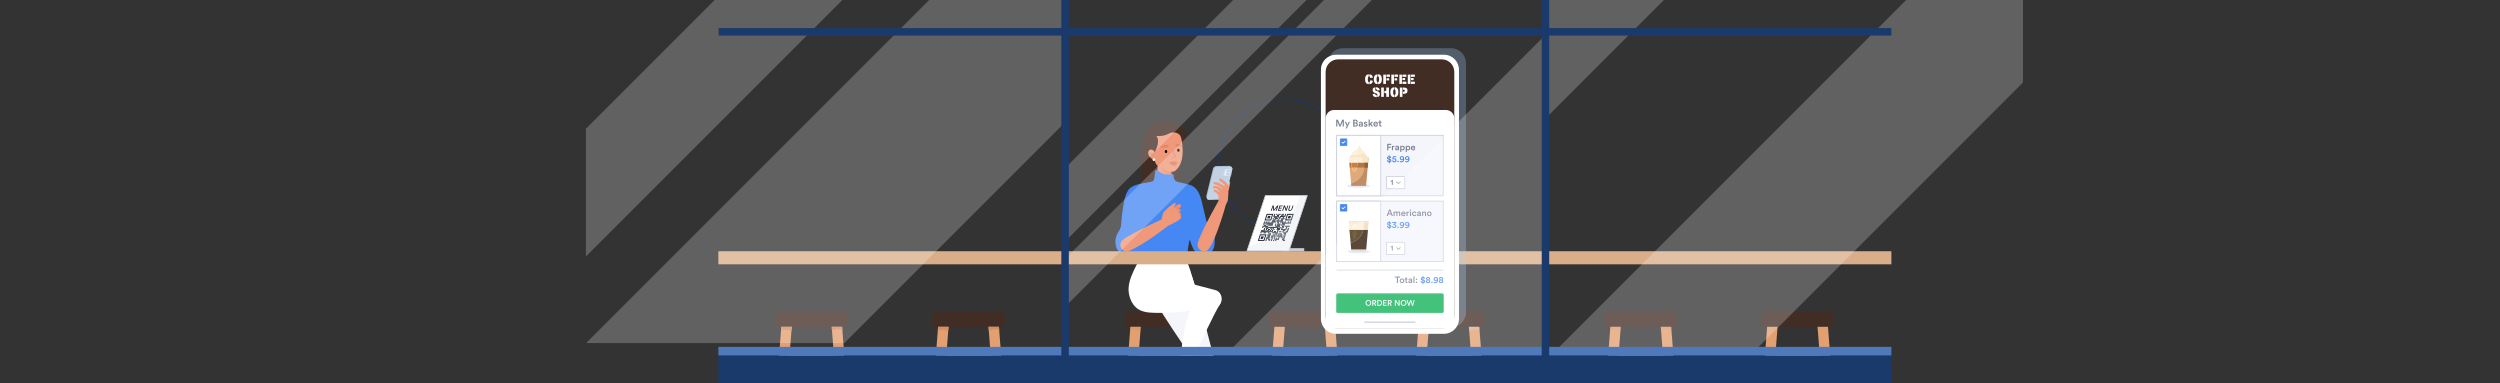 <?xml version="1.0" encoding="utf-8"?>
<!-- Generator: Adobe Illustrator 26.0.1, SVG Export Plug-In . SVG Version: 6.00 Build 0)  -->
<svg version="1.1" id="Image" xmlns="http://www.w3.org/2000/svg" xmlns:xlink="http://www.w3.org/1999/xlink" x="0px" y="0px"
	 viewBox="0 0 6339.7 971.7" style="enable-background:new 0 0 6339.7 971.7;" xml:space="preserve">
<rect x="0" y="0" width="6339.7" height="971.7" fill="#333333" stroke="none"/>
<style type="text/css">
	.st0{fill:#BDD3F2;}
	.st1{fill:#422D24;}
	.st2{fill:#E29F70;}
	.st3{opacity:0.32;fill:#D48F62;enable-background:new    ;}
	.st4{opacity:0.32;fill:#BDD3F2;enable-background:new    ;}
	.st5{opacity:0.32;}
	.st6{fill:#D48F62;}
	.st7{fill:#DC7C59;}
	.st8{fill:#F4F6FC;}
	.st9{fill:#FFFFFF;}
	.st10{fill:#F0997A;}
	.st11{fill:#E88A69;}
	.st12{fill:#DB7F5F;}
	.st13{fill:#E38767;}
	.st14{fill:#E07B58;}
	.st15{fill:none;stroke:#D16B47;stroke-linecap:round;stroke-linejoin:round;stroke-miterlimit:10;}
	.st16{fill:#DE8566;}
	.st17{fill:#8C2D2D;}
	.st18{fill:#4688F3;}
	.st19{fill:#D9AE89;}
	.st20{fill:#193A6B;}
	.st21{fill-rule:evenodd;clip-rule:evenodd;fill:#ABBFD6;}
	.st22{fill-rule:evenodd;clip-rule:evenodd;fill:#C3D2E3;}
	.st23{fill-rule:evenodd;clip-rule:evenodd;fill:#D9E7F7;}
	.st24{fill-rule:evenodd;clip-rule:evenodd;fill:#A6BEDB;}
	.st25{fill-rule:evenodd;clip-rule:evenodd;fill:#FFFFFF;}
	.st26{fill-rule:evenodd;clip-rule:evenodd;fill:#CBDDF3;}
	.st27{fill-rule:evenodd;clip-rule:evenodd;fill:#BBD1EB;}
	.st28{opacity:0.16;fill-rule:evenodd;clip-rule:evenodd;fill:#CBDDF3;enable-background:new    ;}
	.st29{fill:#CACFD9;stroke:#CACFD9;stroke-width:1.865;stroke-miterlimit:10;}
	.st30{opacity:0.3;fill:#9EC2F0;enable-background:new    ;}
	.st31{fill:#78808F;}
	.st32{fill:none;stroke:#CACFD9;stroke-width:2.097;stroke-miterlimit:10;}
	.st33{fill:none;stroke:#CACFD9;stroke-width:4.194;stroke-miterlimit:10;}
	.st34{fill:#0CB055;stroke:#22B061;stroke-width:2.097;stroke-miterlimit:10;}
	.st35{fill:#F4F6FC;stroke:#CACFD9;stroke-width:2.097;stroke-miterlimit:10;}
	.st36{fill:#FFFFFF;stroke:#CACFD9;stroke-width:2.097;stroke-miterlimit:10;}
	.st37{fill:#FFFFFF;stroke:#9DA1A8;stroke-width:2.149;stroke-linecap:round;stroke-linejoin:round;stroke-miterlimit:10;}
	.st38{fill:#E4EAF7;}
	.st39{fill:#DFA979;}
	.st40{fill:#C38C62;}
	.st41{fill:#F7E5C8;}
	.st42{fill:#FDEED7;}
	.st43{fill:#FDF3E4;}
	.st44{fill:#B37840;}
	.st45{fill:#936333;}
	.st46{fill:#CA8041;}
	.st47{fill:#EDB37B;}
	.st48{fill:#3E2400;}
	.st49{fill:#2B1200;}
	.st50{fill:#E3D7C2;}
	.st51{fill:#50320B;}
	.st52{fill:#F0E3CD;}
	.st53{fill:#E8D7B9;}
	.st54{fill:#F0DAB9;}
	.st55{fill:#FDF5E9;}
	.st56{fill:#4688F3;stroke:#4688F3;stroke-width:2.149;stroke-miterlimit:10;}
	.st57{fill:none;stroke:#FFFFFF;stroke-width:2.149;stroke-linecap:round;stroke-linejoin:round;stroke-miterlimit:10;}
	.st58{fill:#F08B67;}
	.st59{fill:#FFFFFF;stroke:#CACFD9;stroke-width:1.955;stroke-miterlimit:10;}
	.st60{fill:#242B3B;}
	.st61{opacity:0.2;fill:#CACFD9;enable-background:new    ;}
	.st62{opacity:0.23;fill:#FFFFFF;enable-background:new    ;}
	.st63{opacity:0.23;}
	.st64{fill:#4E79BA;}
</style>
<g>
	<g>
		<rect x="2874" y="884.1" class="st0" width="131" height="18.8"/>
		<path class="st1" d="M3030.2,828.7h-172.6c-1.8,0-3.5-1.2-4-2.9c-3-10.4-3-20.8,0-31.3c0.5-1.8,2.2-2.9,4-2.9h172.6
			c1.8,0,3.5,1.2,4,2.9c3,10.4,3,20.8,0,31.3C3033.7,827.5,3032,828.7,3030.2,828.7z"/>
		<polygon class="st2" points="3032.1,976 3020.7,828.7 2994.2,828.7 3005.7,976 		"/>
		<polygon class="st2" points="2881.5,976 2892.9,828.7 2866.5,828.7 2855.1,976 		"/>
		<g>
			<path class="st3" d="M3020.7,828.7h-26.4l0.8,10.8c3-2.1,6.6-3.9,12.2-4.4c5.3-0.4,10,0.2,14.1,1.9L3020.7,828.7z"/>
			<path class="st3" d="M2865.7,838.3c4.2-1.3,10.5-2.2,18.7-0.9c2.7,0.4,5.3,0.9,7.7,1.4l0.8-10.1h-26.4L2865.7,838.3z"/>
		</g>
	</g>
	<g>
		<rect x="3604.6" y="884.1" class="st0" width="131" height="18.8"/>
		<path class="st1" d="M3760.8,828.7h-172.6c-1.8,0-3.5-1.2-4-2.9c-3-10.4-3-20.8,0-31.3c0.5-1.8,2.2-2.9,4-2.9h172.6
			c1.8,0,3.5,1.2,4,2.9c3,10.4,3,20.8,0,31.3C3764.3,827.5,3762.7,828.7,3760.8,828.7z"/>
		<polygon class="st2" points="3762.7,976 3751.3,828.7 3724.9,828.7 3736.3,976 		"/>
		<polygon class="st2" points="3612.1,976 3623.6,828.7 3597.1,828.7 3585.7,976 		"/>
		<g>
			<path class="st4" d="M3751.3,828.7h-26.4l0.8,10.8c3-2.1,6.6-3.9,12.2-4.4c5.3-0.4,10,0.2,14.1,1.9L3751.3,828.7z"/>
			<path class="st4" d="M3596.4,838.3c4.2-1.3,10.5-2.2,18.7-0.9c2.7,0.4,5.3,0.9,7.7,1.4l0.8-10.1h-26.4L3596.4,838.3z"/>
		</g>
	</g>
</g>
<g>
	<rect x="3239.3" y="884.1" class="st0" width="131" height="18.8"/>
	<path class="st1" d="M3395.5,828.7h-172.6c-1.8,0-3.5-1.2-4-2.9c-3-10.4-3-20.8,0-31.3c0.5-1.8,2.2-2.9,4-2.9h172.6
		c1.8,0,3.5,1.2,4,2.9c3,10.4,3,20.8,0,31.3C3399,827.5,3397.4,828.7,3395.5,828.7z"/>
	<polygon class="st2" points="3397.4,976 3386,828.7 3359.6,828.7 3371,976 	"/>
	<polygon class="st2" points="3246.8,976 3258.2,828.7 3231.8,828.7 3220.4,976 	"/>
	<g class="st5">
		<path class="st3" d="M3386,828.7h-26.4l0.8,10.8c3-2.1,6.6-3.9,12.2-4.4c5.3-0.4,10,0.2,14.1,1.9L3386,828.7z"/>
		<path class="st3" d="M3231,838.3c4.2-1.3,10.5-2.2,18.7-0.9c2.7,0.4,5.3,0.9,7.7,1.4l0.8-10.1h-26.4L3231,838.3z"/>
	</g>
</g>
<g>
	<g>
		<rect x="1988.8" y="884.1" class="st0" width="131" height="18.8"/>
		<path class="st1" d="M2145,828.7h-172.6c-1.8,0-3.5-1.2-4-2.9c-3-10.4-3-20.8,0-31.3c0.5-1.8,2.2-2.9,4-2.9H2145
			c1.8,0,3.5,1.2,4,2.9c3,10.4,3,20.8,0,31.3C2148.5,827.5,2146.9,828.7,2145,828.7z"/>
		<polygon class="st2" points="2146.9,976 2135.5,828.7 2109.1,828.7 2120.5,976 		"/>
		<polygon class="st2" points="1996.3,976 2007.8,828.7 1981.3,828.7 1969.9,976 		"/>
		<g>
			<path class="st6" d="M2135.5,828.7h-26.4l0.8,10.8c3-2.1,6.6-3.9,12.2-4.4c5.3-0.4,10,0.2,14.1,1.9L2135.5,828.7z"/>
			<path class="st6" d="M1980.6,838.3c4.2-1.3,10.5-2.2,18.7-0.9c2.7,0.4,5.3,0.9,7.7,1.4l0.8-10.1h-26.4L1980.6,838.3z"/>
		</g>
	</g>
	<g>
		<rect x="2386.5" y="884.1" class="st0" width="131" height="18.8"/>
		<path class="st1" d="M2542.7,828.7H2370c-1.8,0-3.5-1.2-4-2.9c-3-10.4-3-20.8,0-31.3c0.5-1.8,2.2-2.9,4-2.9h172.6
			c1.8,0,3.5,1.2,4,2.9c3,10.4,3,20.8,0,31.3C2546.2,827.5,2544.5,828.7,2542.7,828.7z"/>
		<polygon class="st2" points="2544.6,976 2533.2,828.7 2506.7,828.7 2518.1,976 		"/>
		<polygon class="st2" points="2394,976 2405.4,828.7 2378.9,828.7 2367.5,976 		"/>
		<g>
			<path class="st6" d="M2533.2,828.7h-26.4l0.8,10.8c3-2.1,6.6-3.9,12.2-4.4c5.3-0.4,10,0.2,14.1,1.9L2533.2,828.7z"/>
			<path class="st6" d="M2378.2,838.3c4.2-1.3,10.5-2.2,18.7-0.9c2.7,0.4,5.3,0.9,7.7,1.4l0.8-10.1H2379L2378.2,838.3z"/>
		</g>
	</g>
</g>
<g>
	<path class="st7" d="M3001,512.5c-3.7-9.9,0.5-30.5,10.5-34.1c9.9-3.7,21.8,10.9,25.4,20.9c0.6,1.6,31,116.3,31,116.3
		c2.9,8.3-1.4,17.5-9.7,20.5c-8.3,3.1-17.5-1.1-20.7-9.3L3001,512.5z"/>
</g>
<path class="st8" d="M3032.3,924.8c0.3,0.9,0.7,1.8,1.2,2.7c1.4,2.7,3.3,5,5.5,6.9h32.9c7-6,9.9-15.5,7-24.3l-0.2-0.6
	c-23.2-87.7-42.2-170.9-61.9-226.3l1,38.7c0,0-0.3-0.6-0.4-0.7c-9.6-18.3-33.1-25.9-52.2-16.7c-19.2,9.2-16.5,8.9-38,8.4
	c-50.4-1.2,77.8,161,104.6,211.1C3031.9,923.9,3032.3,924.7,3032.3,924.8z"/>
<path class="st9" d="M2862.2,727.2c1.8-18.2,10.4-36.2,18.4-52.4c6-12.1,12.7-24.2,20.7-35.2l98.1,6.6c0,0,13.5,16.9,20.7,46
	c3.1,9.3,6.2,19.2,9.4,29.7c15.4,4,32.3,8.4,51.3,13.4l0.5,0.1c10.3,2.5,17.5,12.6,16.6,24.1c-0.5,6.8-3.9,13.5-9.7,17.7
	c-6.7,5-17.8,4.4-25.9,5.4c-23.8,3-47.6,6.3-71.5,8.4c-17.2,1.5-34.5,2.6-51.8,2.4c-16.6-0.1-34.8,0.2-49.8-7.7
	c-15.6-8.1-24.3-26.6-26.7-42.8C2861.7,737.8,2861.6,732.5,2862.2,727.2z"/>
<g>
	<path class="st9" d="M3042.9,747.7c0,0,0.6-0.7,0.8-1.1c5.7-9.9,19.5-14.4,32.8-10.2c14.8,4.8,23.5,18.6,19.3,31
		c-0.4,1.3-2.5,5.1-3,5.8c-12.1,18.2-53.1,104.6-71.4,147.6l-30.2-11.5c4.7-19.2,7.9-44.4,9.7-56.4
		C3011.8,777.6,3041.6,749.8,3042.9,747.7z"/>
</g>
<g>
	<path class="st1" d="M2908.5,335.6c0,0,5.2-29.5,46.7-26.5c41.5,3.1,65.6,19.5,43.6,59.7L2908.5,335.6z"/>
	<path class="st1" d="M2996.4,361.7c0.8,14.9-1.5,29.8-2.9,44.6c-0.9,8.7-1.6,17.5-1.8,26.3s0.1,47.5-15.5,53.1
		c-23,8.3-29.3-8.6-46.2-10.5c-6.2-0.7-12.3-1.6-18.5-2.8c-5.1-1-13.1,3.7-15.3-1.7c-0.9-2.1-1.2-9.7-1.3-12
		c-1.1-19.2-0.8-39,0.2-58.5c0.8-14.9,1.6-30.4,4.2-45.3c1.3-7.3,3.1-13.9,7.8-19.8c4.1-5.1,9.1-8,14.9-11.2
		c7.2-4,15.4-6.3,23.6-6.7C2973.9,315.6,2995,335.6,2996.4,361.7z"/>
	<polygon class="st10" points="2937.7,392.8 2932.5,466.4 2964.5,483.3 2973.2,466.2 2965.8,400.9 	"/>
	<path class="st11" d="M2971.4,448.4L2971.4,448.4c-11.9-3.3-22.3-12.4-28.5-25.1l-1.9-3.8l26.4-6.8L2971.4,448.4z"/>
	<path class="st10" d="M2938,328.5c8.6-3.1,17.8-4.3,26.8-3.1c12.2,1.6,28.2,8,31.8,29.8c6,36.4,1.4,62.2-14.6,76.5
		c-11.4,10.2-28.8-1-45.4-10.9c-5.9-3.6-7.1-9.3-9.3-16.2l-8.4-19.1C2919.1,385.6,2897.1,343.2,2938,328.5z"/>
	
		<ellipse transform="matrix(0.995 -9.576435e-02 9.576435e-02 0.995 -23.217 285.036)" cx="2958" cy="384.4" rx="3.1" ry="3.8"/>
	
		<ellipse transform="matrix(0.995 -9.576435e-02 9.576435e-02 0.995 -22.766 288.039)" cx="2989.5" cy="381.2" rx="3.1" ry="3.8"/>
	<g>
		<path class="st12" d="M2973.9,401.5c-0.4,0.1-0.8-0.1-1-0.5c-0.3-0.5-0.2-1.2,0.3-1.5c1.9-1.4,3.4-1.5,4.5-1.6
			c0.8-0.1,1.3-0.1,1.7-0.5c0.5-0.4,0.7-1,0.7-1.7s-0.4-1.2-0.9-1.6c-5.6-3.9-5.6-8.9-5.6-11.5c0-0.6,0.5-1.1,1-1.1
			c0.6,0,1,0.5,1,1.1c0,2.5,0,6.4,4.7,9.7c1.1,0.8,1.8,2,1.8,3.3c0.1,1.4-0.4,2.6-1.4,3.5s-1.9,0.9-2.9,1s-2,0.1-3.4,1.2
			C2974.2,401.4,2974,401.5,2973.9,401.5z"/>
	</g>
	<g>
		<path class="st13" d="M2980.5,368.7c0,0-0.7,3.5,4.5,3.2c4-0.3,6.5-0.5,8.8-0.2c1.3,0.2,2.7-0.5,3.2-1.5l0,0
			c0.4-0.8,0.3-1.8-0.5-2.4c-1.5-1.2-4.5-3-9.3-2.7C2981,365.5,2980.5,368.7,2980.5,368.7z"/>
		<path class="st13" d="M2963.2,370c0,0,1.2,3.4-4.5,3.7c-4.4,0.2-9.6,1.5-12.1,2.1c-1.4,0.3-3-0.1-3.7-1.1l0,0
			c-0.6-0.8-0.5-1.7,0.2-2.4c1.5-1.4,7-4.6,12.3-5C2962.2,366.9,2963.2,370,2963.2,370z"/>
		<g>
			<path class="st14" d="M2985.2,412.7c0,0-1.8,7.1-8.1,7.2c-8.8,0.1-12-8-12-8L2985.2,412.7z"/>
			<path class="st14" d="M2965.9,411.8c0,0,15.7-7,19,0.7C2984.9,412.5,2972.7,415.2,2965.9,411.8z"/>
			<path class="st15" d="M2986.2,412c0,0-9.2,5.1-21.7-0.8"/>
		</g>
	</g>
	<path class="st1" d="M2922.5,395.9c0,0,30.2-44.6,2.4-56.5c0,0-18.5-7.1-21.4,16.1C2898.8,392.9,2922.5,395.9,2922.5,395.9z"/>
	<path class="st1" d="M2918.9,342c0,0,24.4,8.4,44.1-2.7s32.8,6.8,32.8,6.8s-9.1-29.2-42.6-24.8S2918.9,342,2918.9,342z"/>
	<g>
		<path class="st10" d="M2929.1,386.6c3,5.9,3.7,14.9-0.7,17.1c-4.3,2.2-12-3.2-15-9.1s-1.9-12.4,2.4-14.6
			C2920.2,377.8,2926.1,380.8,2929.1,386.6z"/>
		<g>
			<path class="st16" d="M2924.7,391.8c-0.4,0.2-0.8,0.1-1.1-0.3c-2.5-3.2-6.2-1.2-6.3-1.1c-0.4,0.3-1,0.1-1.2-0.4
				c-0.3-0.4-0.1-1,0.3-1.2c1.8-1,5.8-2,8.6,1.6c0.3,0.4,0.3,1-0.1,1.3C2924.8,391.7,2924.7,391.7,2924.7,391.8z"/>
		</g>
		<g>
			<path class="st16" d="M2922.5,395.9c-0.1,0.1-0.3,0.1-0.5,0.1s-1.6-0.2-2.7-1.6c-0.9-1.2-1.3-2.9-1-5c0.1-0.5,0.5-0.9,1-0.8
				s0.9,0.6,0.8,1.1c-0.2,1.5,0,2.7,0.6,3.5c0.6,0.7,1.3,0.8,1.3,0.8c0.5,0.1,0.9,0.5,0.9,1C2923,395.5,2922.8,395.8,2922.5,395.9z"
				/>
		</g>
		
			<ellipse transform="matrix(0.957 -0.291 0.291 0.957 9.091 869.298)" class="st9" cx="2925.2" cy="404.1" rx="3.4" ry="3.4"/>
	</g>
</g>
<g>
	<path class="st17" d="M2866.3,490.1c0.8-13.1,9.6-13.4,9.6-13.4s23.7-6,34.1-7.8c-1.8,0.3,14.8-3.3,22.5-6.1
		c2.8,3.9,13.6,10.3,25.8,10.8c13,0.5,13.9-6.2,14.3-8.8c5.8,1.4,13.5,3,13.5,3c6.1,1.7,10.4,2.7,16.5,4.2c1.1,0.3,17,6,16.4,6.8
		c-5.6,6.6-7.3,13.9-6.6,21.7c0.6,7.2,3.2,14,4.8,21c1.3,5.6,2.5,11.1,3.1,16.8c1.2,11.3,0.3,22.8-5.1,33c-2.2,4.2-5.3,6.7-6,11.4
		c-1.4,8.7-2.7,17.4-4.1,26.1c-2,12.5-3.9,25-5.9,37.6c-40.2,17.9-98.1-6.9-98.1-6.9c-3.6-44.3-11.9-73.2-14.7-101.6
		c-1.2-11.8-1.1-25-0.6-36.6C2880.1,497.6,2866,495.8,2866.3,490.1z"/>
</g>
<g>
	<path class="st7" d="M2862.1,493.1c1.6-10.9,11.4-18.5,22-16.9c10.6,1.5,17.9,11.6,16.3,22.5c-0.2,1.7-29.1,121.8-29.1,121.8
		c-1.5,9.1-9.7,15.3-18.6,14c-8.9-1.3-15-9.6-13.8-18.7L2862.1,493.1z"/>
</g>
<g>
	<path class="st18" d="M3067.8,638.6c10.7-8.9,9.3-25.4,9.1-37.4c0-2.1-2.3-5.5-3.9-7.1c-1.5-1.5-4.2-1.7-5.8-3.2
		c-3.3-3.2-4.8-7.8-5.9-12.2c-1.5-5.9-3.9-11.6-5.3-17.5c-4.1-17.1-8.2-34.1-12.2-51.2c-3.1-13.2-8.8-28-21.1-35.3
		c-9-5.3-29-7.8-38.5-10.9c-8.4-2.8-11.6-10.1-11.4-19c-15.2,3.9-29.3-1.2-40.3-10.6l-1.8,15.7c-1.2,7.1-3,12.3-10,13.8
		c-18.8,4.1-46.5,6.2-56,19c-9.2,12.4-11.9,33-14.3,47.5c-2.5,15.2-3.1,24.6-4.3,39.9c-1.1,14.6-10.2,19.4-13.6,33.8
		c-2.6,10.9-1.1,35.6,20.5,37.1c8.1,0.6,12.6,3.9,20.5,2.2c1.1-0.2,2.2-0.5,3.1-1.2c1.2-1,1.7-2.7,2-4.2c4.6-19.6-1,33.7,1.2,13.7
		c0.1,19.6,9.2-34.1,9.3-14.6c0,1.9,0,3.8,0.7,5.6c2,4.9,8.2,6.3,13.5,6.8c30.7,3.2,61.8,2.8,92.4-1.2c5.5-0.7,5.7,4.7,8.9,0
		c3-4.4,3.6-12,4.2-17.2c1.4-12.1,6.5-29.1,6-41.2c0.2,4.7,3.2,10.8,4.6,15.3c2.3,7.6,4.9,15.1,8.2,22.4c0,0.1,0.1,0.2,0.1,0.2
		c6.2,13.6,21.4,16.8,34.9,13.6C3064.5,640.8,3066.3,639.9,3067.8,638.6z"/>
	<g>
		<path class="st18" d="M3070.1,640.9c6.2-5.2,8.7-12.9,9.7-20.7c0.5-3.7,0.5-7.5,0.5-11.2c0-1.8-0.1-3.5-0.1-5.3s0-3.6-0.7-5.3
			c-0.8-2.1-2-3.9-3.4-5.6c-1.4-1.7-3.2-2.5-5.2-3.4c-0.4-0.2-1.2-0.6-1.6-1c-0.7-0.7-1.1-1.3-1.6-2.1c-1.1-1.8-1.7-3.4-2.3-5.4
			c-0.7-2.3-1.2-4.6-1.9-6.8c-0.7-2.4-1.6-4.8-2.3-7.1c-1.6-5-2.8-10.1-4-15.3c-2.5-10.3-4.9-20.6-7.4-30.9
			c-2.1-8.6-3.8-17.4-7.2-25.6c-3.1-7.5-7.3-14.8-13.6-20c-5.7-4.7-12.6-6.9-19.7-8.7c-7.1-1.8-14.2-3-21.3-4.9
			c-0.7-0.2-1.4-0.4-2-0.6c-0.3-0.1-0.5-0.2-0.8-0.3c-0.2-0.1-0.4-0.2-0.7-0.2c-1-0.4,0.5,0.2-0.5-0.2c-0.7-0.3-1.5-0.7-2.1-1.2
			c-0.2-0.1-0.3-0.2-0.5-0.4c-0.4-0.3,0.3,0.3-0.1-0.1c-0.4-0.3-0.7-0.6-1-0.9s-0.6-0.6-0.8-0.9c0,0-0.3-0.4-0.1-0.1
			s-0.2-0.2-0.2-0.3c-0.5-0.7-0.9-1.5-1.3-2.2c-0.1-0.2-0.2-0.4-0.3-0.6c0.1,0.1,0.2,0.5,0-0.1c-0.1-0.3-0.3-0.7-0.4-1
			c-0.3-0.9-0.5-1.8-0.7-2.7c0-0.1-0.2-1.3-0.1-0.8c-0.1-0.5-0.1-0.9-0.1-1.4c-0.1-0.9-0.1-1.9-0.1-2.8c0-2.1-2.1-3.6-4.1-3.1
			c-6.7,1.7-13.5,1.6-20-0.3c-6.3-1.8-12.2-5.2-17.2-9.4c-2.3-1.9-5.2-0.5-5.5,2.3c-0.4,3.5-0.8,7.1-1.2,10.6
			c-0.2,1.6-0.4,3.2-0.6,4.9c-0.1,0.5,0.1-0.2,0-0.3c0.2,0.1-0.5,2.4-0.5,2.7c-0.2,0.7-0.4,1.5-0.6,2.2c-0.1,0.3-0.2,0.7-0.3,1
			c-0.1,0.2-0.1,0.4-0.2,0.6c-0.2,0.5,0.2-0.4,0,0c-0.3,0.6-0.7,1.2-1,1.8c-0.3,0.5,0.2-0.2-0.3,0.3c-0.2,0.3-0.5,0.5-0.8,0.8
			c-0.1,0.1-0.2,0.2-0.3,0.3c0.4-0.4,0.1-0.1,0,0c-0.3,0.2-0.6,0.4-0.9,0.5c-0.1,0.1-0.9,0.5-0.5,0.3c-0.4,0.2-0.9,0.3-1.4,0.5
			c-3.1,0.9-6.4,1.3-9.6,1.9c-6.9,1.3-13.8,2.4-20.7,4c-6.5,1.5-13.1,3.5-19,6.7c-2.6,1.4-5.1,3.1-7.1,5.2c-2.3,2.3-4.2,5.2-5.7,8.1
			c-7,13.1-8.9,28.3-11.2,42.8c-1.4,8.4-2.4,16.8-3.2,25.3c-0.4,4.2-0.7,8.4-1,12.6c-0.3,3.9-0.6,7.3-2,11.1c-0.5,1.4-1,2.5-1.8,4.1
			c-0.8,1.4-1.6,2.8-2.4,4.2c-1.7,2.9-3.4,5.7-4.7,8.7c-2.3,5.2-3.6,10.6-3.8,16.3c-0.3,10.3,2.6,21.7,11.2,28.2
			c2.3,1.7,5,3,7.7,3.8c3.4,0.9,7,0.9,10.5,1.7c3.7,0.8,7.4,1.9,11.2,1.9c2.2,0,4.5-0.3,6.6-0.9c2.6-0.8,4.3-2.4,5.4-4.9
			c0.7-1.8,1-3.7,1.6-5.6c0.1-0.2,0.1-0.4,0.2-0.6c0-0.1-0.5,0.8-0.1,0.3c0,0,0-0.1,0.1-0.1c-0.3,0.4-0.4,0.6-0.7,0.8
			c-1.5,1.1-3.7,0.6-4.5-0.8c-0.5-0.9-0.3-0.9-0.2-0.5c0.2,0.6-0.1-1,0-0.4c0,0.4,0.1,0.8,0.1,1.2c0,1.2,0,2.3-0.1,3.5
			c-0.2,5.3-0.7,10.6-1.1,16c-0.1,0.7-0.1,1.3,0,1.9c0.3,1.2,1.7,2.5,3.1,2.4l0,0c1.1-0.1,2.3-0.5,2.8-1.6c0.8-1.8,0.7-4.2,1-6.2
			c-2.1,0-4.3,0-6.4,0c0,1.6,0,3.4,0.5,4.9c1.1,3.2,4.8,3.4,6.6,0.7c0.7-1.1,1.1-2.5,1.5-3.8c0.6-1.7,1.1-3.5,1.5-5.3
			c1-3.7,1.9-7.5,3.1-11.2c0.2-0.7,0.5-1.3,0.7-2c0.1-0.4-0.4,0.9-0.2,0.4c0.1-0.1,0.1-0.2,0.2-0.3c0.1-0.1,0.3-0.3,0.3-0.5
			c-0.1,0.6-1.1,1.1-1.6,1.2c-1.1,0.3-2.2,0-2.9-0.8c-0.3-0.3-0.4-0.5-0.5-0.8c-0.3-0.7-0.1,0,0,0.2c0.2,0.5-0.1-0.3-0.1-0.4
			c0,0.2,0,0.4,0.1,0.6c0.3,4-0.2,8,2.3,11.5c2.9,4,7.7,5.6,12.4,6.3c6.1,0.9,12.4,1.3,18.6,1.7c6.3,0.4,12.6,0.7,18.9,0.8
			c12.7,0.2,25.4-0.2,38.1-1.2c6.3-0.5,12.6-1.2,18.9-2c0.6-0.1,1.1-0.2,1.7-0.2c0,0,1,0.1,0.4,0c-0.5-0.1,0.3,0.1,0.4,0.1
			c0.2,0,0.3,0.1,0.5,0.1c-0.7-0.2-0.3-0.1,0,0c0.3,0.2,0.6,0.4,1,0.6c1.4,0.9,3,1.6,4.7,1c2.2-0.7,3.7-2.9,4.7-4.9
			c1.1-2.3,1.9-4.7,2.3-7.1c0.5-2.5,0.8-5,1.1-7.4c0.1-1,0.2-2.1,0.3-3.1c0-0.3,0.1-0.6,0.1-0.9c0,0.2-0.1,0.5,0-0.2s0.2-1.3,0.3-2
			c1.7-10.3,4.4-20.5,5.3-30.9c0.2-2.3,0.3-4.5,0.2-6.8c-2.1,0-4.3,0-6.4,0c0.2,3.3,1.2,6.5,2.3,9.6c1.1,2.9,2.1,5.9,3.1,8.9
			c2.2,7.1,4.7,14.1,7.8,20.9c2.3,5.1,6.1,9.3,10.9,12.2c4.6,2.7,9.9,4,15.2,4.3C3057.4,645.9,3064.8,645.1,3070.1,640.9
			c1.4-1.1,1.1-3.4,0-4.6c-1.3-1.3-3.2-1.1-4.6,0c-1.9,1.6-4.5,2.1-7,2.5c0.1,0-1,0.1-0.6,0.1c0.4-0.1-0.7,0.1-0.6,0.1
			c-0.6,0.1-1.1,0.1-1.7,0.2c-1.2,0.1-2.5,0.1-3.7,0.1s-2.4-0.1-3.6-0.3c0.1,0,0.5,0.1-0.1,0c-0.3-0.1-0.6-0.1-1-0.2
			c-0.6-0.1-1.3-0.3-1.9-0.4c-1-0.3-2.1-0.6-3.1-0.9c-0.3-0.1-0.6-0.2-0.9-0.3c0.5,0.2,0,0-0.1-0.1c-0.6-0.3-1.2-0.5-1.7-0.8
			c-1-0.6-2-1.2-3-1.9c0.1,0.1,0.4,0.3-0.1-0.1c-0.2-0.2-0.5-0.4-0.7-0.6c-0.5-0.4-1-0.9-1.4-1.4c-1.6-1.6-2.7-3.2-3.8-5.5
			c-2.9-5.9-5-12.2-7-18.4c-1-3.2-2.1-6.4-3.2-9.5c-1.1-2.9-2.3-6.3-2.5-9c-0.1-1.7-1.4-3.2-3.2-3.2c-1.7,0-3.3,1.5-3.2,3.2
			c0.4,9.7-2.1,19.1-3.9,28.6c-0.9,4.7-1.7,9.5-2.2,14.2c-0.4,3.9-0.9,8.8-2.6,12.2c-0.2,0.5-0.5,1-0.8,1.4
			c-0.1,0.2-0.2,0.4-0.4,0.6c0.3-0.4,0,0-0.1,0.1c0,0-0.6,0.6-0.2,0.2c0.4-0.3,0,0-0.1,0.1c0.4-0.2,0.6-0.3,1.1-0.3
			c-0.5,0,0.8,0.2,0.3,0c1,0.3,0.3,0.1,0,0c-0.2-0.1-0.5-0.3-0.7-0.4c-0.8-0.5-1.6-0.9-2.5-1.2c-2.4-0.8-5-0.2-7.4,0.1
			c-3,0.4-6,0.7-9.1,1c-12.3,1.2-24.6,1.8-36.9,1.9s-24.6-0.5-36.9-1.6c-1.6-0.1-3.1-0.3-4.7-0.4c-1.4-0.1-2-0.2-3.1-0.4
			c-1-0.2-2-0.4-3-0.7c-0.5-0.2-1.1-0.3-1.6-0.5c-0.1,0-0.6-0.2-0.2-0.1c-0.3-0.1-0.6-0.3-0.9-0.4c-0.4-0.2-0.8-0.5-1.2-0.8
			c-0.5-0.3,0.5,0.5-0.2-0.2c-0.2-0.1-0.3-0.3-0.5-0.4c-0.1-0.1-0.3-0.3-0.4-0.5c0.3,0.4-0.1-0.1-0.1-0.2c-0.3-0.5-0.5-0.9-0.6-1.3
			c-0.4-1.7-0.3-3.5-0.4-5.3c-0.1-1.7-0.1-3.8-1.4-5.2c-1.9-1.9-4.6-1-5.8,1.1c-1.6,2.8-2.2,6.3-3.1,9.3c-1,3.6-1.9,7.3-3,10.9
			c-0.2,0.6-0.4,1.2-0.6,1.8c-0.1,0.4,0.5-0.9,0.1-0.3c0,0.1-0.1,0.2-0.1,0.3c-0.1,0.1-0.3,0.3-0.3,0.5c0.1-0.6,1.1-1.1,1.6-1.2
			c1.4-0.4,2.9,0.5,3.3,1.2c0.1,0.1,0.3,1,0.2,0.5c0-0.1-0.1-0.2-0.1-0.3c-0.3-0.8,0.1,1,0-0.1c-0.1-0.9-0.1-1.8-0.1-2.6
			c0-1.7-1.5-3.2-3.2-3.2c-1.9,0-3,1.5-3.2,3.2c-0.1,1.1-0.2,2.3-0.4,3.4c0,0.3-0.1,0.5-0.1,0.8c-0.1,0.6,0.1-0.5,0.1-0.6
			c-0.1,0.4,0.1-0.2,0.3-0.7c0.9-0.5,1.9-1.1,2.8-1.6l0,0c1,0.8,2.1,1.6,3.1,2.4c0.1,0.5,0,1.2,0.1,0.5c0-0.3,0-0.6,0.1-0.9
			c0.1-1,0.2-2,0.2-3c0.2-2.9,0.5-5.9,0.6-8.8c0.2-2.6,0.3-5.1,0.3-7.7c0-0.9-0.1-1.8-0.3-2.6c-0.9-2.9-4.7-3.3-6.2-0.8
			c-0.6,0.9-0.9,2-1.1,3.1c-0.2,0.9-0.4,1.8-0.7,2.7c-0.2,0.8-0.4,1.5-0.8,1.9c-0.2,0.2-1.3,0.5-1.9,0.6c-3.7,0.8-6.7,0.2-10.3-0.6
			c-1.9-0.5-3.8-0.9-5.7-1.2c-1.2-0.2-2.3-0.3-3.5-0.4c-0.4,0-0.8-0.1-1.2-0.1c-0.7-0.1-0.2,0-0.1,0c-0.2,0-0.4-0.1-0.6-0.1
			c-1.4-0.2-2.9-0.6-4.2-1.1c-0.2-0.1-0.3-0.1-0.5-0.2c0,0,0.5,0.2,0.1,0.1c-0.3-0.1-0.6-0.3-0.9-0.4c-0.6-0.3-1.2-0.7-1.8-1
			c-0.3-0.2-0.5-0.3-0.7-0.5c-0.6-0.4,0.2,0.2-0.3-0.2s-1-0.8-1.4-1.3c-0.4-0.4-0.9-0.9-1.3-1.4c-0.1-0.1-0.6-0.8-0.4-0.4
			c0.2,0.3-0.3-0.4-0.4-0.6c-0.7-1-1.3-2-1.8-3.1c-0.1-0.3-0.3-0.6-0.4-0.9c-0.1-0.1-0.1-0.2-0.2-0.3c-0.2-0.4,0.2,0.5,0,0.1
			c-0.2-0.6-0.4-1.2-0.6-1.8c-0.4-1.2-0.7-2.4-1-3.6c-0.1-0.6-0.2-1.1-0.3-1.7c0-0.3-0.1-0.6-0.1-0.9c-0.1-0.8,0,0.4,0-0.4
			c-0.3-2.3-0.4-4.6-0.3-7c0-1.1,0.1-2.2,0.2-3.2c0-0.2,0.1-0.9,0-0.4c-0.1,0.6,0-0.2,0.1-0.4c0.1-0.5,0.2-1,0.3-1.5
			c1.3-6.6,4.6-11.8,8-17.7c1.7-3,3.2-6,4.3-9.3c1.3-4,1.6-8.2,1.9-12.3c0.6-8.1,1.3-16.3,2.3-24.4c0.9-7.5,2.2-15,3.5-22.5
			s2.9-15,5.4-22.1c1.2-3.3,2.4-6.2,4.3-9.4c0.4-0.7,0.8-1.4,1.3-2.1c0.2-0.3,0.4-0.7,0.7-1c0.1-0.2,0.3-0.4,0.4-0.6
			c-0.2,0.2-0.2,0.3,0,0c0.9-1,1.8-2,2.8-2.9c0.1-0.1,0.8-0.6,0.5-0.4c-0.2,0.2,0.5-0.3,0.6-0.4c0.6-0.4,1.3-0.9,1.9-1.3
			c1.2-0.8,2.5-1.4,3.9-2.1c2.4-1.1,5.5-2.2,8.6-3.1c6.8-2,13.7-3.3,20.7-4.6c3.4-0.6,6.7-1.2,10.1-1.8c3.2-0.6,6.7-1.1,9.6-2.8
			c5.4-3.2,7.2-9.7,7.9-15.5c0.5-4,0.9-8,1.4-12c0.1-1.1,0.3-2.3,0.4-3.4c-1.8,0.8-3.7,1.5-5.5,2.3c5.9,5,12.6,8.9,20,11.1
			c7.6,2.2,15.7,2.2,23.4,0.3c-1.4-1-2.7-2.1-4.1-3.1c-0.1,7.6,2.2,15.3,8.8,19.7c2.8,1.9,6.1,2.8,9.4,3.7c3.4,0.9,6.9,1.6,10.3,2.4
			c3.7,0.8,7.3,1.6,11,2.6c1.7,0.5,3.5,1,5.2,1.5c0.8,0.2,1.5,0.5,2.3,0.8c0.4,0.1,0.8,0.3,1.1,0.4c0.2,0.1,0.4,0.1,0.5,0.2
			c-0.4-0.2-0.1,0,0.2,0.1c6.7,3,11.4,8.2,14.9,14.5c3.8,6.7,5.9,14,7.8,21.7c2.5,10.3,4.9,20.6,7.4,30.9c1.2,5.2,2.5,10.3,3.7,15.5
			c1.2,5,2.7,9.8,4.3,14.6c1.4,4.4,2.4,9,4.2,13.2c0.9,2.1,2,4,3.5,5.7c1.5,1.8,3.5,2.7,5.4,3.5c0.1,0.1,0.7,0.4,1,0.5
			c0.5,0.3-0.3-0.3,0.2,0.1c0.1,0.1,0.2,0.2,0.3,0.3c0.7,0.8,0.8,1,1.4,1.9c0.3,0.4,0.5,0.8,0.7,1.3c0.1,0.1,0.5,1.1,0.3,0.6
			c0.1,0.2,0.3,1.3,0.2,0.6c0,0.4,0,0.9,0,1.3c0.1,3.5,0.2,7.1,0.1,10.6c-0.1,3.8-0.3,7-1,10.3c-0.8,3.7-1.8,6.4-3.9,9.4
			c-0.1,0.2-0.3,0.4-0.4,0.5c0.2-0.3-0.1,0.1-0.1,0.1c-0.3,0.4-0.6,0.7-0.9,1c-0.6,0.7-1.3,1.3-2,1.9c-1.3,1.1-1.2,3.4,0,4.6
			C3066.9,642.2,3068.8,642,3070.1,640.9z"/>
	</g>
</g>
<g>
	<path class="st17" d="M3057.3,644.8c0.8,0.1,1.1,0.1,1.8,0c0.4,0,0.8-0.1,1.2-0.2c0.9-0.4,1.9-0.8,2.8-1.2c0.7-0.3,1.4-0.6,2.1-1
		c0,0,0.1,0,0.1-0.1C3062.7,643.2,3060,644,3057.3,644.8z"/>
	<g>
		<path class="st17" d="M3057.3,646.3c0.6,0,1.2,0,1.8,0c0.4-0.1,0.9-0.1,1.3-0.2c0.4-0.1,0.8-0.2,1.1-0.4c0.8-0.3,1.5-0.6,2.3-1
			c0.4-0.2,0.8-0.3,1.1-0.5c0.4-0.2,0.8-0.3,1.1-0.5c0.6-0.4,0.9-1.2,0.6-1.9c-0.3-0.7-1-1.1-1.8-0.9c-2.7,0.8-5.4,1.6-8,2.4
			c-0.7,0.2-1.3,1.1-1,1.8c0.2,0.8,1,1.3,1.8,1c2.7-0.8,5.4-1.6,8-2.4c-0.4-0.9-0.8-1.8-1.2-2.7c-0.6,0.4-1.4,0.7-2.1,1
			c-0.1,0.1-0.3,0.1-0.4,0.2c-0.1,0-0.2,0.1-0.3,0.1c0.1-0.1,0.1,0-0.1,0c-0.3,0.1-0.7,0.3-1,0.4c-0.3,0.1-0.7,0.3-1,0.4
			c-0.2,0-0.4,0.1-0.6,0.1c-0.3,0.1,0.1,0-0.2,0c-0.6,0.1-1.1,0-1.7,0c-0.8-0.1-1.5,0.7-1.5,1.5
			C3055.8,645.7,3056.5,646.2,3057.3,646.3z"/>
	</g>
</g>
<path class="st10" d="M3067.3,628.3c-2,3.2-4.2,6-8.1,7.6c-4.3,1.8-9.2,1.6-13.3-0.4c-7.6-3.7-10.1-12.1-8.2-20
	c0.8-3.3,2.3-6.6,3.5-9.8c3.1-7.9,6.6-15.6,10.3-23.3c6.6-14,13.7-27.8,21.1-41.5c5.9-10.9,11.9-21.8,18-32.6l18.5,9.2
	c-1.8,6.6-3.7,13.2-5.7,19.8c-4.4,14.7-9.2,29.2-14.5,43.6c-5.5,15-11.5,30.1-19.5,44C3068.7,626,3068,627.2,3067.3,628.3z"/>
<rect x="1821.7" y="637.1" class="st19" width="2974.6" height="33.2"/>
<g>
	<g>
		<path class="st20" d="M3281.3,586c-0.8,0-1.5-0.6-1.6-1.4c-0.1-0.9,0.5-1.7,1.4-1.8c1.6-0.2,3.2-0.5,4.8-0.8
			c0.9-0.2,1.7,0.4,1.9,1.3c0.2,0.9-0.4,1.7-1.3,1.9c-1.6,0.3-3.3,0.6-4.9,0.8C3281.5,586,3281.4,586,3281.3,586z"/>
	</g>
	<g>
		<path class="st20" d="M3252,587.8L3252,587.8c-3.3-0.1-6.6-0.3-9.9-0.5c-0.9-0.1-1.6-0.9-1.5-1.8c0.1-0.9,0.9-1.6,1.8-1.5
			c3.2,0.3,6.5,0.4,9.7,0.5c0.9,0,1.6,0.8,1.6,1.7C3253.6,587.1,3252.9,587.8,3252,587.8z M3261.8,587.8c-0.9,0-1.6-0.7-1.6-1.6
			c0-0.9,0.7-1.6,1.6-1.7c3.2-0.1,6.5-0.3,9.7-0.6c0.9-0.1,1.7,0.6,1.8,1.5s-0.6,1.7-1.5,1.8
			C3268.5,587.5,3265.1,587.7,3261.8,587.8L3261.8,587.8z M3232.5,586.1c-0.1,0-0.2,0-0.2,0c-3.2-0.5-6.5-1-9.7-1.7
			c-0.9-0.2-1.4-1-1.3-1.9c0.2-0.9,1-1.4,1.9-1.3c3.2,0.6,6.4,1.2,9.6,1.7c0.9,0.1,1.5,1,1.4,1.8
			C3234,585.6,3233.3,586.1,3232.5,586.1z M3213.3,582.2c-0.1,0-0.3,0-0.4-0.1c-3.2-0.8-6.4-1.8-9.5-2.8c-0.9-0.3-1.3-1.2-1-2.1
			c0.3-0.9,1.2-1.3,2.1-1c3,1,6.2,1.9,9.3,2.8c0.9,0.2,1.4,1.1,1.2,2C3214.7,581.8,3214.1,582.2,3213.3,582.2z M3194.7,576.1
			c-0.2,0-0.4,0-0.6-0.1c-3.1-1.2-6.1-2.5-9.1-3.9c-0.8-0.4-1.2-1.3-0.8-2.2c0.4-0.8,1.3-1.2,2.2-0.8c2.9,1.4,5.9,2.7,8.9,3.8
			c0.8,0.3,1.2,1.3,0.9,2.1C3196,575.7,3195.4,576.1,3194.7,576.1z M3177,567.8c-0.3,0-0.5-0.1-0.8-0.2c-2.9-1.6-5.8-3.2-8.6-5
			c-0.8-0.5-1-1.5-0.5-2.2c0.5-0.8,1.5-1,2.2-0.5c2.7,1.7,5.6,3.3,8.4,4.9c0.8,0.4,1.1,1.4,0.7,2.2
			C3178.1,567.5,3177.5,567.8,3177,567.8z M3160.3,557.5c-0.3,0-0.6-0.1-0.9-0.3c-2.7-1.9-5.4-3.9-7.9-5.9c-0.7-0.6-0.8-1.6-0.3-2.3
			c0.6-0.7,1.6-0.8,2.3-0.3c2.5,2,5.1,4,7.8,5.8c0.7,0.5,0.9,1.5,0.4,2.3C3161.3,557.3,3160.8,557.5,3160.3,557.5z M3145,545.3
			c-0.4,0-0.8-0.1-1.1-0.4c-2.4-2.2-4.9-4.5-7.2-6.8c-0.6-0.6-0.6-1.7,0-2.3s1.7-0.6,2.3,0c2.3,2.3,4.6,4.5,7,6.7
			c0.7,0.6,0.7,1.6,0.1,2.3C3145.8,545.2,3145.4,545.3,3145,545.3z M3131.1,531.5c-0.4,0-0.9-0.2-1.2-0.5c-2.2-2.5-4.3-5-6.3-7.6
			c-0.6-0.7-0.4-1.7,0.3-2.3s1.7-0.4,2.3,0.3c2,2.5,4.1,5,6.2,7.4c0.6,0.7,0.5,1.7-0.1,2.3C3131.9,531.3,3131.5,531.5,3131.1,531.5z
			 M3119,516.1c-0.5,0-1-0.2-1.3-0.7c-1.9-2.7-3.7-5.5-5.4-8.3c-0.5-0.8-0.2-1.8,0.5-2.2c0.8-0.5,1.8-0.2,2.2,0.5
			c1.7,2.7,3.5,5.5,5.3,8.1c0.5,0.7,0.3,1.8-0.4,2.3C3119.7,516,3119.3,516.1,3119,516.1z M3402.4,502.8c-0.3,0-0.5-0.1-0.8-0.2
			c-0.8-0.4-1.1-1.4-0.6-2.2c1.6-2.8,3.1-5.7,4.5-8.6c0.4-0.8,1.4-1.1,2.2-0.7s1.1,1.4,0.7,2.2c-1.4,2.9-3,5.9-4.6,8.7
			C3403.5,502.5,3402.9,502.8,3402.4,502.8z M3108.8,499.5c-0.6,0-1.1-0.3-1.4-0.9c-1.6-2.9-3-5.9-4.4-8.8c-0.4-0.8,0-1.8,0.8-2.2
			c0.8-0.4,1.8,0,2.2,0.8c1.3,2.9,2.8,5.8,4.3,8.7c0.4,0.8,0.1,1.8-0.7,2.2C3109.3,499.4,3109,499.5,3108.8,499.5z M3411,485.2
			c-0.2,0-0.4,0-0.6-0.1c-0.8-0.3-1.2-1.3-0.9-2.1c1.2-3,2.4-6,3.5-9c0.3-0.8,1.2-1.3,2.1-1c0.8,0.3,1.3,1.2,1,2.1
			c-1.1,3.1-2.3,6.2-3.6,9.2C3412.3,484.9,3411.7,485.2,3411,485.2z M3100.5,481.7c-0.6,0-1.3-0.4-1.5-1c-1.2-3.1-2.3-6.2-3.4-9.3
			c-0.3-0.9,0.2-1.8,1-2.1c0.9-0.3,1.8,0.2,2.1,1c1,3.1,2.1,6.1,3.3,9.1c0.3,0.8-0.1,1.8-0.9,2.1
			C3100.9,481.7,3100.7,481.7,3100.5,481.7z M3417.5,466.8c-0.1,0-0.3,0-0.5-0.1c-0.9-0.2-1.4-1.1-1.1-2c0.9-3.1,1.7-6.2,2.4-9.4
			c0.2-0.9,1.1-1.4,1.9-1.2c0.9,0.2,1.4,1.1,1.2,1.9c-0.7,3.2-1.6,6.4-2.5,9.6C3418.9,466.3,3418.2,466.8,3417.5,466.8z
			 M3094.5,463.1c-0.7,0-1.4-0.5-1.6-1.2c-0.8-3.2-1.6-6.4-2.2-9.6c-0.2-0.9,0.4-1.7,1.3-1.9c0.9-0.2,1.7,0.4,1.9,1.3
			c0.6,3.2,1.4,6.3,2.2,9.4c0.2,0.9-0.3,1.8-1.2,2C3094.7,463.1,3094.6,463.1,3094.5,463.1z M3421.9,447.7c-0.1,0-0.2,0-0.3,0
			c-0.9-0.1-1.5-1-1.3-1.9c0.5-3.2,1-6.4,1.3-9.6c0.1-0.9,0.9-1.5,1.8-1.4c0.9,0.1,1.5,0.9,1.4,1.8c-0.3,3.3-0.8,6.6-1.3,9.8
			C3423.3,447.1,3422.6,447.7,3421.9,447.7z M3090.6,443.9c-0.8,0-1.5-0.6-1.6-1.4c-0.5-3.2-0.8-6.6-1.1-9.8
			c-0.1-0.9,0.6-1.7,1.5-1.8c0.9-0.1,1.7,0.6,1.8,1.5c0.3,3.2,0.6,6.5,1.1,9.6c0.1,0.9-0.5,1.7-1.4,1.8
			C3090.7,443.9,3090.7,443.9,3090.6,443.9z M3423.9,428.2C3423.9,428.2,3423.8,428.2,3423.9,428.2c-1,0-1.7-0.8-1.6-1.7
			c0.1-2.6,0.2-5.2,0.2-7.9c0-0.6,0-1.2,0-1.9c0-0.9,0.7-1.6,1.6-1.6l0,0c0.9,0,1.6,0.7,1.6,1.6c0,0.6,0,1.3,0,1.9
			c0,2.7-0.1,5.4-0.2,8C3425.5,427.5,3424.8,428.2,3423.9,428.2z M3089,424.4c-0.9,0-1.6-0.7-1.6-1.6c0-1.4-0.1-2.8-0.1-4.2
			c0-1.9,0-3.8,0.1-5.7c0-0.9,0.8-1.6,1.7-1.6s1.6,0.8,1.6,1.7c-0.1,1.9-0.1,3.7-0.1,5.6c0,1.4,0,2.7,0,4.1
			C3090.6,423.7,3089.9,424.4,3089,424.4L3089,424.4z M3423.7,408.6c-0.8,0-1.6-0.7-1.6-1.5c-0.2-3.2-0.5-6.5-0.9-9.6
			c-0.1-0.9,0.5-1.7,1.4-1.8c0.9-0.1,1.7,0.5,1.8,1.4c0.4,3.3,0.7,6.6,1,9.8c0.1,0.9-0.6,1.7-1.5,1.7
			C3423.8,408.6,3423.7,408.6,3423.7,408.6z M3089.6,404.9h-0.1c-0.9-0.1-1.6-0.9-1.5-1.8c0.3-3.3,0.7-6.6,1.2-9.8
			c0.1-0.9,1-1.5,1.9-1.4s1.5,1,1.4,1.9c-0.5,3.2-0.9,6.4-1.2,9.6C3091.2,404.2,3090.5,404.9,3089.6,404.9z M3421.2,389.2
			c-0.8,0-1.5-0.5-1.6-1.3c-0.6-3.2-1.3-6.3-2.1-9.5c-0.2-0.9,0.3-1.8,1.2-2s1.8,0.3,2,1.2c0.8,3.2,1.5,6.4,2.1,9.7
			c0.2,0.9-0.4,1.7-1.3,1.9C3421.4,389.2,3421.3,389.2,3421.2,389.2z M3092.5,385.5c-0.1,0-0.2,0-0.3,0c-0.9-0.2-1.4-1-1.3-1.9
			c0.7-3.2,1.5-6.4,2.3-9.6c0.2-0.9,1.1-1.4,2-1.1c0.9,0.2,1.4,1.1,1.1,2c-0.8,3.1-1.6,6.3-2.3,9.4
			C3094,385,3093.3,385.5,3092.5,385.5z M3416.5,370.2c-0.7,0-1.3-0.4-1.6-1.1c-1-3.1-2-6.2-3.2-9.2c-0.3-0.8,0.1-1.8,0.9-2.1
			c0.8-0.3,1.8,0.1,2.1,0.9c1.2,3.1,2.2,6.2,3.2,9.3c0.3,0.9-0.2,1.8-1.1,2C3416.8,370.2,3416.6,370.2,3416.5,370.2z M3097.7,366.6
			c-0.2,0-0.3,0-0.5-0.1c-0.9-0.3-1.3-1.2-1-2.1c1.1-3.1,2.2-6.2,3.4-9.3c0.3-0.8,1.3-1.2,2.1-0.9c0.8,0.3,1.2,1.3,0.9,2.1
			c-1.2,3-2.3,6.1-3.4,9.1C3099,366.2,3098.4,366.6,3097.7,366.6z M3409.6,351.9c-0.6,0-1.2-0.4-1.5-1c-1.3-2.9-2.7-5.9-4.2-8.7
			c-0.4-0.8-0.1-1.8,0.7-2.2c0.8-0.4,1.8-0.1,2.2,0.7c1.5,2.9,3,5.9,4.3,8.9c0.4,0.8,0,1.8-0.8,2.1
			C3410,351.9,3409.8,351.9,3409.6,351.9z M3105,348.5c-0.2,0-0.5-0.1-0.7-0.2c-0.8-0.4-1.2-1.4-0.8-2.2c1.4-3,2.9-5.9,4.5-8.8
			c0.4-0.8,1.4-1.1,2.2-0.6c0.8,0.4,1.1,1.4,0.6,2.2c-1.6,2.8-3,5.7-4.4,8.6C3106.2,348.1,3105.7,348.5,3105,348.5z M3400.5,334.6
			c-0.6,0-1.1-0.3-1.4-0.8c-1.6-2.8-3.4-5.5-5.2-8.2c-0.5-0.7-0.3-1.8,0.4-2.3s1.8-0.3,2.3,0.4c1.8,2.7,3.6,5.5,5.3,8.3
			c0.5,0.8,0.2,1.8-0.6,2.2C3401.1,334.5,3400.8,334.6,3400.5,334.6z M3114.5,331.3c-0.3,0-0.6-0.1-0.9-0.2c-0.8-0.5-1-1.5-0.5-2.2
			c1.7-2.8,3.6-5.5,5.5-8.2c0.5-0.7,1.5-0.9,2.3-0.4c0.7,0.5,0.9,1.5,0.4,2.3c-1.9,2.6-3.7,5.3-5.4,8.1
			C3115.5,331,3115,331.3,3114.5,331.3z M3389.6,318.4c-0.5,0-1-0.2-1.3-0.6c-2-2.5-4-5.1-6.1-7.5c-0.6-0.7-0.5-1.7,0.2-2.3
			c0.7-0.6,1.7-0.5,2.3,0.2c2.2,2.5,4.2,5.1,6.2,7.7c0.5,0.7,0.4,1.7-0.3,2.3C3390.3,318.3,3389.9,318.4,3389.6,318.4z
			 M3125.8,315.3c-0.4,0-0.7-0.1-1-0.4c-0.7-0.6-0.8-1.6-0.2-2.3c2.1-2.6,4.2-5.1,6.4-7.5c0.6-0.7,1.6-0.7,2.3-0.1s0.7,1.6,0.1,2.3
			c-2.2,2.4-4.3,4.9-6.3,7.4C3126.8,315.1,3126.3,315.3,3125.8,315.3z M3376.8,303.6c-0.4,0-0.8-0.2-1.2-0.5c-2.2-2.3-4.6-4.6-7-6.8
			c-0.7-0.6-0.7-1.6-0.1-2.3c0.6-0.7,1.6-0.7,2.3-0.1c2.4,2.2,4.8,4.5,7.1,6.9c0.6,0.6,0.6,1.7,0,2.3
			C3377.6,303.4,3377.2,303.6,3376.8,303.6z M3139,300.8c-0.4,0-0.8-0.2-1.2-0.5c-0.6-0.6-0.6-1.7,0-2.3c2.3-2.3,4.8-4.6,7.2-6.7
			c0.7-0.6,1.7-0.5,2.3,0.2s0.5,1.7-0.2,2.3c-2.4,2.1-4.8,4.3-7.1,6.6C3139.8,300.6,3139.4,300.8,3139,300.8z M3362.3,290.3
			c-0.4,0-0.7-0.1-1-0.4c-2.5-2-5.1-4-7.7-5.9c-0.7-0.5-0.9-1.5-0.4-2.3c0.5-0.7,1.5-0.9,2.3-0.4c2.7,1.9,5.3,4,7.8,6
			c0.7,0.6,0.8,1.6,0.2,2.3C3363.3,290.1,3362.8,290.3,3362.3,290.3z M3153.7,287.9c-0.5,0-1-0.2-1.3-0.6c-0.6-0.7-0.4-1.7,0.3-2.3
			c2.6-2,5.3-4,8-5.8c0.7-0.5,1.8-0.3,2.3,0.4c0.5,0.7,0.3,1.8-0.4,2.3c-2.6,1.8-5.3,3.7-7.8,5.7
			C3154.4,287.8,3154.1,287.9,3153.7,287.9z M3346.5,278.9c-0.3,0-0.6-0.1-0.9-0.3c-2.7-1.7-5.5-3.4-8.3-5c-0.8-0.4-1.1-1.4-0.6-2.2
			c0.4-0.8,1.4-1.1,2.2-0.6c2.9,1.6,5.7,3.3,8.5,5.1c0.8,0.5,1,1.5,0.5,2.2C3347.5,278.6,3347,278.9,3346.5,278.9z M3169.8,276.8
			c-0.6,0-1.1-0.3-1.4-0.8c-0.5-0.8-0.2-1.8,0.5-2.2c2.8-1.7,5.7-3.3,8.6-4.9c0.8-0.4,1.8-0.1,2.2,0.7c0.4,0.8,0.1,1.8-0.7,2.2
			c-2.8,1.5-5.7,3.1-8.4,4.8C3170.4,276.7,3170.1,276.8,3169.8,276.8z M3329.4,269.3c-0.2,0-0.5-0.1-0.7-0.2c-2.9-1.4-5.9-2.7-8.9-4
			c-0.8-0.3-1.2-1.3-0.9-2.1c0.3-0.8,1.3-1.2,2.1-0.9c3,1.3,6.1,2.6,9,4c0.8,0.4,1.1,1.4,0.8,2.2
			C3330.5,269,3330,269.3,3329.4,269.3z M3187.1,267.7c-0.6,0-1.2-0.4-1.5-1c-0.4-0.8,0-1.8,0.8-2.2c3-1.4,6-2.6,9.1-3.8
			c0.8-0.3,1.8,0.1,2.1,0.9s-0.1,1.8-0.9,2.1c-3,1.2-6,2.4-8.9,3.8C3187.6,267.6,3187.3,267.7,3187.1,267.7z M3311.2,261.8
			c-0.2,0-0.4,0-0.5-0.1c-3-1-6.2-2-9.3-2.9c-0.9-0.2-1.4-1.1-1.1-2c0.2-0.9,1.1-1.4,2-1.1c3.2,0.9,6.3,1.9,9.4,3
			c0.8,0.3,1.3,1.2,1,2.1C3312.5,261.4,3311.9,261.8,3311.2,261.8z M3205.4,260.6c-0.7,0-1.3-0.4-1.5-1.1c-0.3-0.9,0.2-1.8,1.1-2
			c3.1-1,6.3-1.9,9.5-2.7c0.9-0.2,1.8,0.3,2,1.2s-0.3,1.8-1.2,2c-3.1,0.8-6.2,1.7-9.3,2.7C3205.7,260.6,3205.5,260.6,3205.4,260.6z
			 M3292.4,256.5c-0.1,0-0.2,0-0.3,0c-3.1-0.7-6.3-1.3-9.5-1.8c-0.9-0.1-1.5-1-1.4-1.9s1-1.5,1.9-1.4c3.2,0.5,6.5,1.1,9.7,1.8
			c0.9,0.2,1.4,1.1,1.2,1.9C3293.8,256,3293.1,256.5,3292.4,256.5z M3224.3,255.8c-0.8,0-1.4-0.5-1.6-1.3c-0.2-0.9,0.4-1.7,1.3-1.9
			c3.2-0.6,6.5-1.2,9.8-1.6c0.9-0.1,1.7,0.5,1.8,1.4s-0.5,1.7-1.4,1.8c-3.2,0.4-6.4,1-9.6,1.6
			C3224.5,255.8,3224.4,255.8,3224.3,255.8z M3273.1,253.5c-0.1,0-0.1,0-0.2,0c-3.2-0.3-6.5-0.5-9.7-0.7c-0.9,0-1.6-0.8-1.6-1.7
			s0.8-1.6,1.7-1.6c3.3,0.1,6.6,0.4,9.9,0.7c0.9,0.1,1.5,0.9,1.5,1.8C3274.6,252.9,3273.9,253.5,3273.1,253.5z M3243.7,253.2
			c-0.8,0-1.6-0.6-1.6-1.5c-0.1-0.9,0.6-1.7,1.5-1.7c3.3-0.2,6.6-0.4,9.9-0.5c0.9,0,1.6,0.7,1.7,1.6c0,0.9-0.7,1.6-1.6,1.7
			c-3.2,0.1-6.5,0.2-9.7,0.4C3243.8,253.2,3243.7,253.2,3243.7,253.2z"/>
	</g>
	<g>
		<path class="st20" d="M3394.4,515.5c-0.3,0-0.6-0.1-0.9-0.3c-0.7-0.5-0.9-1.5-0.4-2.3c0.9-1.3,1.8-2.7,2.7-4
			c0.5-0.8,1.5-1,2.2-0.5c0.8,0.5,1,1.5,0.5,2.2c-0.9,1.4-1.8,2.7-2.7,4.1C3395.5,515.2,3394.9,515.5,3394.4,515.5z"/>
	</g>
</g>
<g>
	<g>
		<g>
			<path class="st10" d="M3115,485.1c0,0,5.8-21.4,4.2-24.6s-7.7,8.7-7.7,8.7L3115,485.1z"/>
		</g>
		<g>
			<path class="st21" d="M3118.2,420.6l-34.2,0.5c-3.5,0.1-7.2,3.3-8.1,7.3l-16.8,68.5c-0.7,2.9,1.4,7.1,3.9,8.9
				c0.9,0.6,1.9,0.5,2.8,0.4l32.1-2.8c3.5-0.3,7.1-3.4,8.1-7.3l18.4-65.9c0.4-1.5,0.8-2.7,0.2-4.4
				C3123.5,423.3,3120.7,420.5,3118.2,420.6z"/>
			<path class="st22" d="M3120.2,423.3l-34.2,0.5c-3.5,0.1-7.1,3-8,6.5l-17.2,70c-0.9,3.5,1.3,6.4,4.8,6.3l34.2-0.5
				c3.5-0.1,7.1-3,8-6.5l17.2-70C3125.9,426.1,3123.7,423.3,3120.2,423.3z"/>
			<path class="st23" d="M3118.8,428.6l-10,0.2c-1.3,0-2.7,1.1-3,2.5l-3.1,12.5c-0.3,1.3,0.5,2.4,1.8,2.4l10-0.2
				c1.3,0,2.7-1.1,3-2.5l3.1-12.5C3121,429.7,3120.1,428.6,3118.8,428.6z"/>
			<path class="st24" d="M3116.1,430.4c-1.6,0-3.3,1.4-3.7,3s0.6,3,2.2,2.9c1.6,0,3.3-1.4,3.7-3
				C3118.7,431.7,3117.7,430.4,3116.1,430.4z"/>
			<path class="st24" d="M3114.1,438.4c-1.6,0-3.3,1.4-3.7,3s0.6,3,2.2,2.9c1.6,0,3.3-1.4,3.7-3
				C3116.7,439.7,3115.7,438.4,3114.1,438.4z"/>
			<path class="st25" d="M3109.3,436.2c-0.4,0-0.8,0.4-0.9,0.8c-0.1,0.4,0.2,0.8,0.6,0.7c0.4,0,0.8-0.4,0.9-0.8
				C3110,436.5,3109.7,436.2,3109.3,436.2z"/>
			<path class="st25" d="M3109,438.8h-0.6c-0.1,0-0.2,0.1-0.2,0.1l-0.9,3.6c0,0.1,0,0.1,0.1,0.1h0.6c0.1,0,0.2-0.1,0.2-0.1l0.9-3.6
				C3109.1,438.8,3109,438.8,3109,438.8z"/>
			<path class="st26" d="M3115.8,431.3c-1.2,0-2.3,1-2.6,2.2s0.4,2.1,1.6,2.1c1.2,0,2.3-1,2.6-2.2
				C3117.7,432.2,3117,431.3,3115.8,431.3z"/>
			<path class="st26" d="M3113.9,439.3c-1.2,0-2.3,1-2.6,2.2s0.4,2.1,1.6,2.1c1.2,0,2.3-1,2.6-2.2
				C3115.8,440.2,3115,439.2,3113.9,439.3z"/>
			<path class="st27" d="M3121.6,446.3c-0.1,0.3-0.4,0.6-0.8,0.6l2.4-9.9c0.3,0,0.6,0.3,0.5,0.6L3121.6,446.3z"/>
			<path class="st28" d="M3062.8,492.7c13.3-4.1,26.8-9.6,36.8-19.5c5.7-5.7,10.1-12.9,11.9-20.8c2.2-9.5,1.8-19.3,1.4-28.9l7.3-0.1
				c3.5-0.1,5.7,2.8,4.8,6.3l-17.2,70c-0.9,3.5-4.4,6.4-8,6.5l-34.2,0.5c-3.5,0.1-5.7-2.8-4.8-6.3L3062.8,492.7z"/>
		</g>
		<path class="st10" d="M3090.2,508.9c0,0,0.2-9.2-0.5-12.9c-0.7-3.7-0.1-1.8-2.1-3.9c-2.1-2.1-7.6-5.7-8.7-6.2
			c-1.1-0.5-1.7-3-0.9-3.8c0.8-0.7,1.8-1.4,2.5-1.2c0.7,0.2,5.5,1.5,5.8,1.7c0.4,0.2,5,3.8,5,3.8s1.4-0.1,1.2-0.9
			c-0.1-0.8-4.4-5.1-5.5-5.8c-1.2-0.7-3.9-2-5.4-1.9s-5.3-0.7-5.9-2.3c-0.5-1.6,0.5-3,1.5-3.2c0.9-0.2,5-1.1,7.1-0.7
			c2.1,0.5,5.3,1.3,6,1.8c0.6,0.4,8.7,6.4,8.7,6.4s1.1-0.1,0.4-1.2c-0.6-1.2-6.6-5.8-8.3-6.9s-11-4.3-11.2-4.4
			c-1.5-0.5-3.8-2.8-3.1-4.6c0.9-2,4.3-1.2,5.9-0.9c3.9,0.7,9.1,2,12.4,4.4l10.9,6.2c0,0,0.6,0.1,0.1-1.8s-5.9-6.6-6.5-7.2
			c-2.1-2-11.2-6.2-7.2-10.4c1.2-1.2,5.7,1,6.9,1.7s8.4,6.8,8.8,7.1c0.4,0.4,6.9,5.6,7.2,11.2s-0.7,28.3-1.5,34.1
			c-0.7,5.2-5.8,12.5-5.8,12.5l-12-8L3090.2,508.9z"/>
	</g>
</g>
<g>
	<g>
		<rect x="4091.2" y="884.1" class="st0" width="131" height="18.8"/>
		<path class="st1" d="M4247.4,828.7h-172.6c-1.8,0-3.5-1.2-4-2.9c-3-10.4-3-20.8,0-31.3c0.5-1.8,2.2-2.9,4-2.9h172.6
			c1.8,0,3.5,1.2,4,2.9c3,10.4,3,20.8,0,31.3C4250.9,827.5,4249.2,828.7,4247.4,828.7z"/>
		<polygon class="st2" points="4249.3,976 4237.9,828.7 4211.5,828.7 4222.9,976 		"/>
		<polygon class="st2" points="4098.7,976 4110.1,828.7 4083.7,828.7 4072.3,976 		"/>
		<g>
			<path class="st3" d="M4237.9,828.7h-26.4l0.8,10.8c3-2.1,6.6-3.9,12.2-4.4c5.3-0.4,10,0.2,14.1,1.9L4237.9,828.7z"/>
			<path class="st3" d="M4082.9,838.3c4.2-1.3,10.5-2.2,18.7-0.9c2.7,0.4,5.3,0.9,7.7,1.4l0.8-10.1h-26.4L4082.9,838.3z"/>
		</g>
	</g>
	<g>
		<rect x="4488.8" y="884.1" class="st0" width="131" height="18.8"/>
		<path class="st1" d="M4645,828.7h-172.6c-1.8,0-3.5-1.2-4-2.9c-3-10.4-3-20.8,0-31.3c0.5-1.8,2.2-2.9,4-2.9H4645
			c1.8,0,3.5,1.2,4,2.9c3,10.4,3,20.8,0,31.3C4648.5,827.5,4646.9,828.7,4645,828.7z"/>
		<polygon class="st2" points="4646.9,976 4635.5,828.7 4609.1,828.7 4620.5,976 		"/>
		<polygon class="st2" points="4496.3,976 4507.7,828.7 4481.3,828.7 4469.9,976 		"/>
		<g class="st5">
			<path class="st3" d="M4635.5,828.7h-26.4l0.8,10.8c3-2.1,6.6-3.9,12.2-4.4c5.3-0.4,10,0.2,14.1,1.9L4635.5,828.7z"/>
			<path class="st3" d="M4480.6,838.3c4.2-1.3,10.5-2.2,18.7-0.9c2.7,0.4,5.3,0.9,7.7,1.4l0.8-10.1h-26.4L4480.6,838.3z"/>
		</g>
	</g>
</g>
<g>
	<g>
		<g>
			<g>
				<g>
					<g>
						<rect x="3253.9" y="630.5" class="st29" width="52.6" height="5.8"/>
					</g>
				</g>
			</g>
		</g>
	</g>
</g>
<g>
	<path class="st30" d="M3405.6,830h273.9c21,0,38.1-17,38.1-38.1V160.4c0-21-17-38.1-38.1-38.1h-273.9c-21,0-38.1,17-38.1,38.1V792
		C3367.5,813,3384.6,830,3405.6,830z"/>
	<g>
		<g>
			<g>
				<g>
					<path class="st9" d="M3387.8,846.5h273.9c21,0,38.1-17,38.1-38.1V176.9c0-21-17-38.1-38.1-38.1h-273.9c-21,0-38.1,17-38.1,38.1
						v631.6C3349.8,829.5,3366.8,846.5,3387.8,846.5z"/>
					<path class="st1" d="M3656.2,834h-262.9c-17.5,0-31.7-14.2-31.7-31.7V182.2c0-17.5,14.2-31.7,31.7-31.7h262.9
						c17.5,0,31.7,14.2,31.7,31.7v620.1C3687.9,819.8,3673.7,834,3656.2,834z"/>
					<path class="st9" d="M3666.5,834h-283.4c-11.8,0-21.4-9.6-21.4-21.4V300.3c0-11.8,9.6-21.4,21.4-21.4h283.4
						c11.8,0,21.4,9.6,21.4,21.4v512.3C3687.9,824.4,3678.3,834,3666.5,834z"/>
				</g>
				<g>
					<path class="st31" d="M3404.9,320.9V308l-5.5,12.9h-2.6l-5.4-12.9v12.9h-2.9v-17.5h4l5.7,13.4l5.6-13.4h4v17.5H3404.9z"/>
					<path class="st31" d="M3412.4,325.8l2.9-6.3l-5.1-10.6h3.2l3.5,7.6l3.2-7.6h3l-7.7,16.9H3412.4z"/>
					<path class="st31" d="M3437.6,303.4c3.4,0,5.3,2,5.3,4.7c0,1.9-1.1,3.2-2.6,3.8c1.9,0.5,3.1,2.1,3.1,4.2c0,2.8-2.2,4.8-5.4,4.8
						h-6.5v-17.5H3437.6z M3437.3,310.8c1.7,0,2.8-1,2.8-2.4c0-1.5-1-2.4-2.8-2.4h-2.6v4.9h2.6V310.8z M3437.6,318.4
						c1.8,0,2.9-1,2.9-2.5s-1-2.6-2.8-2.6h-3.1v5.1H3437.6z"/>
					<path class="st31" d="M3449.1,314l3.1-0.5c0.7-0.1,0.9-0.4,0.9-0.9c0-1-0.7-1.8-2.3-1.8c-1.5,0-2.3,1-2.5,2.2l-2.6-0.6
						c0.2-2.1,2.1-3.9,5.1-3.9c3.7,0,5.1,2.1,5.1,4.5v6c0,1.1,0.1,1.8,0.1,1.9h-2.7c0-0.1-0.1-0.6-0.1-1.5c-0.6,0.9-1.8,1.9-3.7,1.9
						c-2.5,0-4.1-1.7-4.1-3.6C3445.5,315.5,3447.1,314.3,3449.1,314z M3453.1,315.9v-0.5l-3.1,0.5c-0.9,0.1-1.6,0.6-1.6,1.6
						c0,0.8,0.6,1.6,1.8,1.6C3451.7,319,3453.1,318.3,3453.1,315.9z"/>
					<path class="st31" d="M3460.8,317c0.1,1.1,0.9,2.1,2.4,2.1c1.2,0,1.8-0.6,1.8-1.4c0-0.6-0.4-1.1-1.4-1.3l-1.8-0.4
						c-2.1-0.5-3.2-1.9-3.2-3.5c0-2.1,1.9-3.9,4.4-3.9c3.4,0,4.4,2.2,4.6,3.4l-2.4,0.7c-0.1-0.7-0.6-1.8-2.2-1.8
						c-1,0-1.7,0.6-1.7,1.4c0,0.6,0.5,1.1,1.2,1.3l1.8,0.4c2.3,0.5,3.5,1.9,3.5,3.7c0,1.8-1.5,3.9-4.5,3.9c-3.5,0-4.8-2.3-5-3.6
						L3460.8,317z"/>
					<path class="st31" d="M3477,314l5,6.9h-3.5l-3.5-4.9l-1.5,1.6v3.4h-2.8v-18h2.8v10.7l4.6-4.9h3.8L3477,314z"/>
					<path class="st31" d="M3494.2,317.5c-0.6,2.1-2.5,3.8-5.4,3.8c-3.3,0-6.2-2.4-6.2-6.5c0-3.8,2.8-6.3,5.9-6.3
						c3.7,0,5.9,2.4,5.9,6.3c0,0.5,0,0.9-0.1,0.9h-8.8c0.1,1.8,1.5,3.1,3.3,3.1c1.7,0,2.6-0.9,3-2.1L3494.2,317.5z M3491.5,313.6
						c0-1.4-1-2.7-3-2.7c-1.8,0-2.8,1.4-2.9,2.7H3491.5z"/>
					<path class="st31" d="M3500.7,308.9h2.5v2.5h-2.5v5.6c0,1.1,0.5,1.5,1.5,1.5c0.4,0,0.9-0.1,1-0.1v2.4c-0.2,0.1-0.7,0.3-1.8,0.3
						c-2.2,0-3.6-1.3-3.6-3.6v-6.1h-2.2v-2.5h0.6c1.3,0,1.9-0.8,1.9-1.9v-1.8h2.6V308.9z"/>
				</g>
				<line class="st32" x1="3389.7" y1="684.9" x2="3659.8" y2="684.9"/>
				<line class="st33" x1="3460" y1="817.1" x2="3589.6" y2="817.1"/>
				<g>
					<path class="st34" d="M3657,793h-264.4c-1.6,0-2.9-1.3-2.9-2.9V748c0-1.6,1.3-2.9,2.9-2.9H3657c1.6,0,2.9,1.3,2.9,2.9v42.1
						C3659.8,791.7,3658.5,793,3657,793z"/>
					<g>
						<path class="st9" d="M3470,760.6c3.8,0,7.4,2.8,7.4,7.5c0,4.8-3.6,7.6-7.4,7.6c-3.8,0-7.3-2.8-7.3-7.6
							C3462.7,763.4,3466.2,760.6,3470,760.6z M3470,773.4c2.5,0,4.9-1.7,4.9-5.2s-2.4-5.2-4.9-5.2c-2.4,0-4.8,1.7-4.8,5.2
							S3467.6,773.4,3470,773.4z"/>
						<path class="st9" d="M3484.3,769.7h-1.8v5.7h-2.5v-14.5h5.6c2.8,0,4.5,1.9,4.5,4.4c0,2.1-1.2,3.6-3.3,4.1l3.3,6h-2.8
							L3484.3,769.7z M3485.1,767.5c1.5,0,2.5-0.9,2.5-2.2s-1-2.2-2.5-2.2h-2.6v4.4H3485.1z"/>
						<path class="st9" d="M3492.7,775.4v-14.5h5.1c3.9,0,7,2.6,7,7.3c0,4.6-3.1,7.2-7.1,7.2H3492.7z M3497.7,773.1
							c2.5,0,4.6-1.6,4.6-5s-2.1-5-4.6-5h-2.6v10H3497.7z"/>
						<path class="st9" d="M3507.4,775.4v-14.5h8.9v2.3h-6.5v3.8h5.9v2.2h-5.9v3.8h6.5v2.3h-8.9V775.4z"/>
						<path class="st9" d="M3523.6,769.7h-1.8v5.7h-2.5v-14.5h5.6c2.8,0,4.5,1.9,4.5,4.4c0,2.1-1.2,3.6-3.3,4.1l3.3,6h-2.8
							L3523.6,769.7z M3524.4,767.5c1.5,0,2.5-0.9,2.5-2.2s-1-2.2-2.5-2.2h-2.6v4.4H3524.4z"/>
						<path class="st9" d="M3546.7,775.4l-7.1-11v11h-2.5v-14.5h3.1l6.6,10.3v-10.3h2.5v14.5H3546.7z"/>
						<path class="st9" d="M3559.2,760.6c3.8,0,7.4,2.8,7.4,7.5c0,4.8-3.6,7.6-7.4,7.6c-3.8,0-7.3-2.8-7.3-7.6
							C3551.8,763.4,3555.4,760.6,3559.2,760.6z M3559.2,773.4c2.5,0,4.9-1.7,4.9-5.2s-2.4-5.2-4.9-5.2c-2.4,0-4.8,1.7-4.8,5.2
							S3556.7,773.4,3559.2,773.4z"/>
						<path class="st9" d="M3584.9,760.9h2.5l-4.1,14.5h-2.5l-3.5-10.9l-3.5,10.9h-2.5l-4.1-14.5h2.6l2.9,10.6l3.4-10.6h2.6
							l3.5,10.7L3584.9,760.9z"/>
					</g>
				</g>
				<g>
					<rect x="3389.7" y="343.2" class="st35" width="270.1" height="153.4"/>
					<g>
						<g>
							<g>
								<path class="st31" d="M3517.8,381.1v-16.4h10.2v2.6h-7.4v4.6h6.6v2.6h-6.6v6.6L3517.8,381.1L3517.8,381.1z"/>
								<path class="st31" d="M3536.3,372.5c-0.3,0-0.6-0.1-0.9-0.1c-2.1,0-3,1.2-3,3.3v5.4h-2.7v-11.2h2.6v1.8
									c0.5-1.2,1.8-1.9,3.3-1.9c0.3,0,0.6,0,0.7,0.1L3536.3,372.5L3536.3,372.5z"/>
								<path class="st31" d="M3541.3,374.6l2.9-0.4c0.6-0.1,0.8-0.4,0.8-0.8c0-0.9-0.6-1.7-2.1-1.7c-1.4,0-2.2,0.9-2.3,2l-2.4-0.6
									c0.2-1.9,2-3.7,4.7-3.7c3.5,0,4.8,2,4.8,4.2v5.6c0,1,0.1,1.7,0.1,1.8h-2.5c0-0.1-0.1-0.5-0.1-1.4c-0.5,0.9-1.6,1.8-3.5,1.8
									c-2.4,0-3.8-1.6-3.8-3.4C3537.9,376,3539.4,374.9,3541.3,374.6z M3545,376.4v-0.5l-2.9,0.4c-0.8,0.1-1.5,0.6-1.5,1.5
									c0,0.8,0.6,1.5,1.6,1.5C3543.7,379.3,3545,378.6,3545,376.4z"/>
								<path class="st31" d="M3550.9,385.4v-15.6h2.6v1.5c0.6-1,1.8-1.8,3.6-1.8c3.3,0,5.2,2.5,5.2,5.9s-2.1,5.9-5.3,5.9
									c-1.6,0-2.8-0.7-3.4-1.5v5.7h-2.7V385.4z M3556.5,371.9c-1.8,0-3,1.4-3,3.5s1.3,3.5,3,3.5c1.8,0,3-1.4,3-3.5
									S3558.3,371.9,3556.5,371.9z"/>
								<path class="st31" d="M3564.8,385.4v-15.6h2.6v1.5c0.6-1,1.8-1.8,3.6-1.8c3.3,0,5.2,2.5,5.2,5.9s-2.1,5.9-5.3,5.9
									c-1.6,0-2.8-0.7-3.4-1.5v5.7h-2.7V385.4z M3570.5,371.9c-1.8,0-3,1.4-3,3.5s1.3,3.5,3,3.5c1.8,0,3-1.4,3-3.5
									S3572.3,371.9,3570.5,371.9z"/>
								<path class="st31" d="M3588.7,377.8c-0.6,2-2.4,3.6-5.1,3.6c-3,0-5.7-2.2-5.7-6c0-3.6,2.6-5.9,5.5-5.9
									c3.5,0,5.5,2.3,5.5,5.8c0,0.4,0,0.8-0.1,0.9h-8.2c0.1,1.7,1.4,2.9,3.1,2.9c1.6,0,2.4-0.9,2.8-2L3588.7,377.8z M3586.1,374.2
									c0-1.3-0.9-2.5-2.8-2.5c-1.7,0-2.7,1.3-2.7,2.5H3586.1z"/>
							</g>
						</g>
						<g>
							<g>
								<path class="st18" d="M3521.9,413.9v-2.4c-3.2-0.4-4.8-2.7-5-4.7l2.6-0.7c0.1,1.3,0.8,2.6,2.4,3v-4.2l-0.4-0.1
									c-2.4-0.6-4-2-4-4.2c0-2.3,1.8-4.2,4.4-4.5v-2.4h2.1v2.5c2.7,0.4,3.9,2.3,4.2,3.9l-2.5,0.8c-0.1-0.7-0.6-1.8-1.7-2.2v4.1
									h0.2c2.7,0.6,4.2,2.3,4.2,4.4s-1.5,4.1-4.4,4.5v2.4h-2.1V413.9z M3521.9,402.1v-3.8c-1.1,0.3-1.7,1.1-1.7,2
									S3520.8,401.9,3521.9,402.1z M3524,405.3v3.8c1.2-0.2,1.7-1.1,1.7-1.9C3525.7,406.3,3525.2,405.6,3524,405.3z"/>
								<path class="st18" d="M3532.8,406.4c0.1,1.6,1.3,2.8,3,2.8c1.6,0,2.8-1.1,2.8-2.7c0-1.8-1.4-2.8-2.9-2.8c-1.1,0-2,0.4-2.5,1
									l-2.6-0.9l1.8-7.5h8.2v2.4h-6.3l-0.9,3.8c0.6-0.7,1.8-1,2.9-1c3,0,5.1,1.8,5.1,5c0,2.8-2.2,5.2-5.6,5.2
									c-3.2,0-5.4-2.1-5.6-4.5L3532.8,406.4z"/>
								<path class="st18" d="M3545.3,407.6c1,0,1.9,0.9,1.9,1.9s-0.9,1.9-1.9,1.9s-1.9-0.8-1.9-1.9S3544.3,407.6,3545.3,407.6z"/>
								<path class="st18" d="M3550.6,408.4c0.6,0.4,1.7,0.7,2.7,0.7c3.1,0,4.8-1.9,5-4.7c-0.6,1-1.9,1.7-3.6,1.7
									c-2.7,0-5.2-1.8-5.2-5c0-3.1,2.5-5.2,5.6-5.2s5.9,2.2,5.9,7c0,5.4-2.6,8.7-7.7,8.7c-1.2,0-2.7-0.3-3.5-0.9L3550.6,408.4z
									 M3555,398.3c-1.5,0-2.9,1.1-2.9,2.8c0,1.8,1.3,2.8,2.9,2.8c1.5,0,2.9-1.1,2.9-2.8S3556.5,398.3,3555,398.3z"/>
								<path class="st18" d="M3564,408.4c0.6,0.4,1.7,0.7,2.7,0.7c3.1,0,4.8-1.9,5-4.7c-0.6,1-1.9,1.7-3.6,1.7
									c-2.7,0-5.2-1.8-5.2-5c0-3.1,2.5-5.2,5.6-5.2s5.9,2.2,5.9,7c0,5.4-2.6,8.7-7.7,8.7c-1.2,0-2.7-0.3-3.5-0.9L3564,408.4z
									 M3568.4,398.3c-1.5,0-2.9,1.1-2.9,2.8c0,1.8,1.3,2.8,2.9,2.8c1.5,0,2.9-1.1,2.9-2.8
									C3571.3,399.4,3569.9,398.3,3568.4,398.3z"/>
							</g>
						</g>
						<g>
							<path class="st36" d="M3561.8,478.5h-45.3c-0.3,0-0.6-0.3-0.6-0.6v-29.6c0-0.3,0.3-0.6,0.6-0.6h45.3c0.3,0,0.6,0.3,0.6,0.6
								v29.6C3562.4,478.2,3562.1,478.5,3561.8,478.5z"/>
							<g>
								<g>
									<path class="st31" d="M3529.5,468.9v-8.6h-3v-1.6c1.8,0,3-1,3.3-2.4h2v12.5h-2.3V468.9z"/>
								</g>
							</g>
							<polyline class="st37" points="3541.7,461.2 3546.3,465.8 3551,461.1 							"/>
						</g>
					</g>
					<rect x="3389.7" y="343.2" class="st36" width="111.6" height="153.4"/>
					<path class="st38" d="M3474.8,471.3c0,2.7-13.1,4.9-29.3,4.9s-29.3-2.2-29.3-4.9c0-2.7,13.1-4.9,29.3-4.9
						S3474.8,468.6,3474.8,471.3z"/>
					<g>
						<g>
							<path class="st39" d="M3459.6,425.6c-1.9,18.9-15.5,34.4-33.4,39.1l-3.5-39.1h5.3c1.3,5.4,3.6,10.4,6.3,10.4s5.1-5,6.5-10.4
								H3459.6z"/>
						</g>
						<g>
							<path class="st40" d="M3470.6,399.8l-1.2,12.9l-1.1,12.9l-4.1,45.7h-37.5l-0.6-6.6c17.9-4.8,31.5-20.2,33.4-39.1
								c0.2-1.5,0.2-3.1,0.2-4.6c0-2.8-0.3-5.6-0.7-8.2c-0.8-4.6-2.4-8.9-4.5-12.9L3470.6,399.8L3470.6,399.8z"/>
						</g>
						<g>
							<g>
								<path class="st41" d="M3468.8,399.8h-46.7c0.6-2.5,2.3-4.8,4.7-6.7c0.8-0.7,1.8-1.3,2.8-1.8c0-0.2,0-0.5,0-0.7
									c0-4.8,5-8.8,11.7-10c2.6-2.9,6.4-8.3,2.6-12.1c0,0,9.1,6.3,8.8,12.9c3.6,1.2,6.4,3.2,7.7,5.7c0.6,1.1,0.9,2.3,0.9,3.5
									c0,0.2,0,0.5,0,0.7C3465.3,393.5,3468,396.5,3468.8,399.8z"/>
							</g>
						</g>
						<g>
							<path class="st42" d="M3460.5,387.1c-7,4.4-15.3,7-24.2,7c-3.2,0-6.4-0.3-9.4-1c0.8-0.7,1.8-1.3,2.8-1.8c0-0.2,0-0.5,0-0.7
								c0-4.8,5-8.8,11.7-10c2.6-2.9,6.4-8.3,2.6-12.1c0,0,9.1,6.3,8.8,12.9C3456.3,382.6,3459.1,384.6,3460.5,387.1z"/>
						</g>
						<g>
							<path class="st43" d="M3440.5,390.7c-2.6,2.4-5.9,3-7.3,1.4c-1.4-1.6-0.4-4.8,2.2-7.1c2.6-2.4,5.9-3,7.3-1.4
								C3444.1,385.1,3443.1,388.3,3440.5,390.7z"/>
						</g>
						<g>
							<path class="st42" d="M3459,412.7h-17.3c-1-4.3-3.8-6.3-7.1-6.3c-3.4,0-6.3,1.9-7.4,6.3h-5.7l-1.2-12.9h34.2
								C3456.7,403.7,3458.2,408.1,3459,412.7z"/>
						</g>
						<g>
							<path class="st41" d="M3470.6,399.8l-1.2,12.9H3459c-0.8-4.6-2.4-8.9-4.5-12.9H3470.6z"/>
						</g>
						<g>
							<path class="st44" d="M3426.8,416.4c0,2.6,0.4,5.9,1.2,9.1h-5.3l-1.1-12.9h5.7C3427,413.8,3426.8,415,3426.8,416.4z"/>
						</g>
						<g>
							<path class="st44" d="M3459.8,420.9c0,1.6-0.1,3.1-0.2,4.6h-18.8c0.8-3.1,1.3-6.4,1.3-8.9c0-1.5-0.1-2.8-0.4-4h17.3
								C3459.5,415.3,3459.8,418.1,3459.8,420.9z"/>
						</g>
						<g>
							<path class="st45" d="M3469.5,412.7l-1.1,12.9h-8.8c0.2-1.5,0.2-3.1,0.2-4.6c0-2.8-0.3-5.6-0.7-8.2L3469.5,412.7
								L3469.5,412.7z"/>
						</g>
						<g>
							<path class="st43" d="M3441.7,412.7h-14.5c1.1-4.4,4-6.4,7.4-6.3C3437.9,406.4,3440.7,408.4,3441.7,412.7z"/>
						</g>
						<g>
							<path class="st46" d="M3442.1,416.6c0,2.6-0.5,5.8-1.3,8.9H3428c-0.8-3.2-1.2-6.5-1.2-9.1c0-1.4,0.2-2.7,0.4-3.8h14.5
								C3442,413.8,3442.1,415.1,3442.1,416.6z"/>
						</g>
						<g>
							<path class="st47" d="M3440.8,425.6c-1.4,5.4-3.8,10.4-6.5,10.4s-5-5-6.3-10.4H3440.8z"/>
						</g>
					</g>
				</g>
				<g>
					<rect x="3389.7" y="510" class="st35" width="270.1" height="153.4"/>
					<g>
						<g>
							<g>
								<path class="st31" d="M3527.5,543.7h-6.9l-1.5,4.1h-2.9l6.4-16.4h3.2l6.4,16.4h-3L3527.5,543.7z M3521.5,541.2h5l-2.5-6.7
									L3521.5,541.2z"/>
								<path class="st31" d="M3533.9,547.8v-11.2h2.6v1.4c0.6-1.2,2.1-1.8,3.3-1.8c1.5,0,2.8,0.7,3.4,2c0.9-1.5,2.2-2,3.6-2
									c2,0,4,1.3,4,4.3v7.3h-2.6V541c0-1.3-0.7-2.3-2.2-2.3c-1.4,0-2.3,1.1-2.3,2.5v6.7h-2.6V541c0-1.3-0.6-2.3-2.2-2.3
									c-1.4,0-2.3,1.1-2.3,2.5v6.7h-2.7V547.8z"/>
								<path class="st31" d="M3564,544.6c-0.6,2-2.4,3.6-5.1,3.6c-3,0-5.7-2.2-5.7-6c0-3.6,2.6-5.9,5.5-5.9c3.5,0,5.5,2.3,5.5,5.8
									c0,0.4,0,0.8-0.1,0.9h-8.2c0.1,1.7,1.4,2.9,3.1,2.9c1.6,0,2.4-0.9,2.8-2L3564,544.6z M3561.5,541c0-1.3-0.9-2.5-2.8-2.5
									c-1.7,0-2.7,1.3-2.7,2.5H3561.5z"/>
								<path class="st31" d="M3573.3,539.2c-0.3,0-0.6-0.1-0.9-0.1c-2.1,0-3,1.2-3,3.3v5.4h-2.7v-11.2h2.6v1.8
									c0.5-1.2,1.8-1.9,3.3-1.9c0.3,0,0.6,0,0.7,0.1L3573.3,539.2L3573.3,539.2z"/>
								<path class="st31" d="M3576.8,530.9c1,0,1.8,0.8,1.8,1.8s-0.8,1.7-1.8,1.7c-0.9,0-1.7-0.8-1.7-1.7
									C3575.1,531.7,3575.9,530.9,3576.8,530.9z M3575.5,547.8v-11.2h2.7v11.2H3575.5z"/>
								<path class="st31" d="M3583.4,542.2c0,2.3,1.5,3.5,3.1,3.5c1.8,0,2.6-1.2,2.8-2.1l2.4,0.9c-0.5,1.8-2.2,3.7-5.2,3.7
									c-3.3,0-5.8-2.6-5.8-6c0-3.5,2.5-6,5.7-6c3,0,4.7,1.9,5.1,3.7l-2.4,0.9c-0.3-1-1-2.1-2.7-2.1
									C3584.9,538.7,3583.4,539.9,3583.4,542.2z"/>
								<path class="st31" d="M3596.8,541.4l2.9-0.4c0.6-0.1,0.8-0.4,0.8-0.8c0-0.9-0.6-1.7-2.1-1.7c-1.4,0-2.2,0.9-2.3,2l-2.4-0.6
									c0.2-1.9,2-3.7,4.7-3.7c3.5,0,4.8,2,4.8,4.2v5.6c0,1,0.1,1.7,0.1,1.8h-2.5c0-0.1-0.1-0.5-0.1-1.4c-0.5,0.9-1.6,1.8-3.5,1.8
									c-2.4,0-3.8-1.6-3.8-3.4C3593.4,542.8,3594.8,541.7,3596.8,541.4z M3600.5,543.2v-0.5l-2.9,0.4c-0.8,0.1-1.5,0.6-1.5,1.5
									c0,0.8,0.6,1.5,1.6,1.5C3599.2,546.1,3600.5,545.4,3600.5,543.2z"/>
								<path class="st31" d="M3609,547.8h-2.7v-11.2h2.6v1.5c0.7-1.3,2.1-1.8,3.3-1.8c2.7,0,4.1,2,4.1,4.5v7.1h-2.7v-6.6
									c0-1.4-0.6-2.5-2.3-2.5c-1.5,0-2.3,1.2-2.3,2.7L3609,547.8L3609,547.8z"/>
								<path class="st31" d="M3630.3,542.2c0,3.5-2.5,6-5.8,6s-5.8-2.5-5.8-6c0-3.4,2.5-6,5.8-6
									C3627.9,536.2,3630.3,538.8,3630.3,542.2z M3627.6,542.2c0-2.3-1.5-3.5-3.1-3.5s-3.1,1.2-3.1,3.5s1.5,3.6,3.1,3.6
									C3626.2,545.8,3627.6,544.6,3627.6,542.2z"/>
							</g>
						</g>
						<g>
							<g>
								<path class="st18" d="M3521.9,580.7v-2.4c-3.2-0.4-4.8-2.7-5-4.7l2.6-0.7c0.1,1.3,0.8,2.6,2.4,3v-4.2l-0.4-0.1
									c-2.4-0.6-4-2-4-4.2c0-2.3,1.8-4.2,4.4-4.5v-2.4h2.1v2.5c2.7,0.4,3.9,2.3,4.2,3.9l-2.5,0.8c-0.1-0.7-0.6-1.8-1.7-2.2v4.1
									h0.2c2.7,0.6,4.2,2.3,4.2,4.4c0,2.1-1.5,4.1-4.4,4.5v2.4h-2.1V580.7z M3521.9,568.9v-3.8c-1.1,0.3-1.7,1.1-1.7,2
									C3520.2,568,3520.8,568.7,3521.9,568.9z M3524,572.1v3.8c1.2-0.2,1.7-1.1,1.7-1.9C3525.7,573.1,3525.2,572.4,3524,572.1z"/>
								<path class="st18" d="M3533.2,569.2l4.1-3.7h-6.8V563h10.4v2.3l-4.1,3.6c2.2,0,4.5,1.7,4.5,4.5c0,2.6-2.1,4.9-5.6,4.9
									s-5.5-2.2-5.7-4.7l2.7-0.6c0.1,1.7,1.3,2.9,3,2.9c1.8,0,2.8-1.2,2.8-2.5c0-1.7-1.4-2.5-2.7-2.5c-0.7,0-1.2,0.1-1.4,0.3
									L3533.2,569.2z"/>
								<path class="st18" d="M3545.3,574.4c1,0,1.9,0.9,1.9,1.9s-0.9,1.9-1.9,1.9s-1.9-0.8-1.9-1.9S3544.3,574.4,3545.3,574.4z"/>
								<path class="st18" d="M3550.6,575.2c0.6,0.4,1.7,0.7,2.7,0.7c3.1,0,4.8-1.9,5-4.7c-0.6,1-1.9,1.7-3.6,1.7
									c-2.7,0-5.2-1.8-5.2-5c0-3.1,2.5-5.2,5.6-5.2s5.9,2.2,5.9,7c0,5.4-2.6,8.7-7.7,8.7c-1.2,0-2.7-0.3-3.5-0.9L3550.6,575.2z
									 M3555,565c-1.5,0-2.9,1.1-2.9,2.8c0,1.8,1.3,2.8,2.9,2.8c1.5,0,2.9-1.1,2.9-2.8C3557.9,566.2,3556.5,565,3555,565z"/>
								<path class="st18" d="M3564,575.2c0.6,0.4,1.7,0.7,2.7,0.7c3.1,0,4.8-1.9,5-4.7c-0.6,1-1.9,1.7-3.6,1.7
									c-2.7,0-5.2-1.8-5.2-5c0-3.1,2.5-5.2,5.6-5.2s5.9,2.2,5.9,7c0,5.4-2.6,8.7-7.7,8.7c-1.2,0-2.7-0.3-3.5-0.9L3564,575.2z
									 M3568.4,565c-1.5,0-2.9,1.1-2.9,2.8c0,1.8,1.3,2.8,2.9,2.8c1.5,0,2.9-1.1,2.9-2.8C3571.3,566.2,3569.9,565,3568.4,565z"/>
							</g>
						</g>
						<g>
							<path class="st36" d="M3561.8,645.2h-45.3c-0.3,0-0.6-0.3-0.6-0.6V615c0-0.3,0.3-0.6,0.6-0.6h45.3c0.3,0,0.6,0.3,0.6,0.6
								v29.6C3562.4,645,3562.1,645.2,3561.8,645.2z"/>
							<g>
								<g>
									<path class="st31" d="M3529.5,635.7v-8.6h-3v-1.6c1.8,0,3-1,3.3-2.4h2v12.5L3529.5,635.7L3529.5,635.7z"/>
								</g>
							</g>
							<polyline class="st37" points="3541.7,628 3546.3,632.5 3551,627.8 							"/>
						</g>
					</g>
					<rect x="3389.7" y="510" class="st36" width="111.6" height="153.4"/>
					<path class="st38" d="M3474.8,638.1c0,2.7-13.1,4.9-29.3,4.9s-29.3-2.2-29.3-4.9s13.1-4.9,29.3-4.9
						C3461.7,633.2,3474.8,635.4,3474.8,638.1z"/>
					<g>
						<g>
							<path class="st48" d="M3457.5,582.6c-4,16.2-16.5,28.9-32.5,33.3l-3-33.3H3457.5z"/>
						</g>
						<g>
							<path class="st49" d="M3469,582.6l-4.5,50.5h-38l-1.5-17.3c16-4.3,28.5-17.1,32.5-33.3L3469,582.6L3469,582.6z"/>
						</g>
						<g>
							<rect x="3426.5" y="633.2" class="st50" width="38" height="5.7"/>
						</g>
						<g>
							<path class="st51" d="M3440.2,592.6c-0.1,5-2.5,13.7-5.5,13.6c-3,0-5.3-8.8-5.3-13.8c0.1-5,2.5-7.2,5.5-7.1
								S3440.2,587.6,3440.2,592.6z"/>
						</g>
						<g>
							<path class="st52" d="M3458.4,564.8h-37.9l-0.4-4.1h37.5C3457.9,562,3458.2,563.4,3458.4,564.8z"/>
						</g>
						<g>
							<path class="st53" d="M3471,560.7l-0.4,4.1h-12.2c-0.2-1.4-0.5-2.8-0.8-4.1H3471z"/>
						</g>
						<g>
							<path class="st42" d="M3458.9,571.6c0,3.8-0.5,7.5-1.3,11.1H3422l-1.6-17.8h37.9C3458.7,567,3458.9,569.3,3458.9,571.6z"/>
						</g>
						<g>
							<path class="st54" d="M3470.6,564.8l-1.6,17.8h-11.5c0.9-3.5,1.3-7.2,1.3-11.1c0-2.3-0.2-4.6-0.5-6.8L3470.6,564.8
								L3470.6,564.8z"/>
						</g>
						<g>
							<path class="st55" d="M3435.9,576.2c-2.7,2.4-6,3-7.4,1.4s-0.4-4.8,2.2-7.2c2.7-2.4,6-3,7.4-1.4
								C3439.5,570.6,3438.5,573.8,3435.9,576.2z"/>
						</g>
					</g>
				</g>
				<g>
					<g>
						<path class="st31" d="M3545.1,703.9v13.8h-2.8v-13.8h-5.3v-2.6h13.4v2.6H3545.1z"/>
						<path class="st31" d="M3561,712.1c0,3.5-2.5,6-5.8,6s-5.8-2.5-5.8-6c0-3.4,2.5-6,5.8-6S3561,708.6,3561,712.1z M3558.3,712.1
							c0-2.3-1.5-3.5-3.1-3.5s-3.1,1.2-3.1,3.5s1.5,3.6,3.1,3.6C3556.8,715.6,3558.3,714.4,3558.3,712.1z"/>
						<path class="st31" d="M3566.9,706.5h2.3v2.4h-2.3v5.2c0,1,0.4,1.4,1.4,1.4c0.4,0,0.8-0.1,0.9-0.1v2.2
							c-0.2,0.1-0.7,0.3-1.6,0.3c-2.1,0-3.4-1.2-3.4-3.3v-5.7h-2.1v-2.4h0.6c1.2,0,1.7-0.8,1.7-1.8V703h2.4v3.5H3566.9z"/>
						<path class="st31" d="M3574.7,711.3l2.9-0.4c0.6-0.1,0.8-0.4,0.8-0.8c0-0.9-0.6-1.7-2.1-1.7c-1.4,0-2.2,0.9-2.3,2l-2.4-0.6
							c0.2-1.9,2-3.7,4.7-3.7c3.5,0,4.8,2,4.8,4.2v5.6c0,1,0.1,1.7,0.1,1.8h-2.5c0-0.1-0.1-0.5-0.1-1.4c-0.5,0.9-1.6,1.8-3.5,1.8
							c-2.4,0-3.8-1.6-3.8-3.4C3571.3,712.6,3572.8,711.5,3574.7,711.3z M3578.4,713v-0.5l-2.9,0.4c-0.8,0.1-1.5,0.6-1.5,1.5
							c0,0.8,0.6,1.5,1.6,1.5C3577.1,715.9,3578.4,715.2,3578.4,713z"/>
						<path class="st31" d="M3584.3,717.7V701h2.7v16.7H3584.3z"/>
						<path class="st31" d="M3592.2,706.3c1,0,1.9,0.8,1.9,1.9c0,1-0.9,1.8-1.9,1.8s-1.9-0.8-1.9-1.8S3591.1,706.3,3592.2,706.3z
							 M3592.2,714.1c1,0,1.9,0.8,1.9,1.9c0,1-0.9,1.8-1.9,1.8s-1.9-0.8-1.9-1.8S3591.2,714.1,3592.2,714.1z"/>
						<path class="st18" d="M3607.4,720.4V718c-3.2-0.4-4.8-2.7-5-4.7l2.6-0.7c0.1,1.3,0.8,2.6,2.4,3v-4.2l-0.4-0.1
							c-2.4-0.6-4-2-4-4.2c0-2.3,1.8-4.2,4.4-4.5V700h2.1v2.5c2.7,0.4,3.9,2.3,4.2,3.9l-2.5,0.8c-0.1-0.7-0.6-1.8-1.7-2.2v4.1h0.2
							c2.7,0.6,4.2,2.3,4.2,4.4c0,2.1-1.5,4.1-4.4,4.5v2.4H3607.4z M3607.4,708.6v-3.8c-1.1,0.3-1.7,1.1-1.7,2
							S3606.3,708.4,3607.4,708.6z M3609.5,711.8v3.8c1.2-0.2,1.7-1.1,1.7-1.9C3611.2,712.8,3610.7,712.1,3609.5,711.8z"/>
						<path class="st18" d="M3615.9,713.7c0-1.7,1.2-3.1,2.8-3.7c-1.4-0.5-2.4-1.9-2.4-3.4c0-2.5,2.2-4.2,5.2-4.2s5.2,1.7,5.2,4.2
							c0,1.5-1,2.9-2.4,3.4c1.6,0.6,2.8,2,2.8,3.7c0,2.5-2.1,4.3-5.6,4.3S3615.9,716.2,3615.9,713.7z M3624.3,713.4
							c0-1.2-1-2.3-2.8-2.3s-2.8,1.1-2.8,2.3s1,2.3,2.8,2.3S3624.3,714.7,3624.3,713.4z M3623.9,706.8c0-1.1-0.9-2.1-2.5-2.1
							s-2.4,1-2.4,2.1c0,1.2,1,2.2,2.4,2.2C3622.9,709,3623.9,708,3623.9,706.8z"/>
						<path class="st18" d="M3631.2,714.1c1,0,1.9,0.9,1.9,1.9s-0.9,1.9-1.9,1.9s-1.9-0.8-1.9-1.9S3630.2,714.1,3631.2,714.1z"/>
						<path class="st18" d="M3636.5,714.9c0.6,0.4,1.7,0.7,2.7,0.7c3.1,0,4.8-1.9,5-4.7c-0.6,1-1.9,1.7-3.6,1.7
							c-2.7,0-5.2-1.8-5.2-5c0-3.1,2.5-5.2,5.6-5.2s5.9,2.2,5.9,7c0,5.4-2.6,8.7-7.7,8.7c-1.2,0-2.7-0.3-3.5-0.9L3636.5,714.9z
							 M3640.9,704.8c-1.5,0-2.9,1.1-2.9,2.8c0,1.8,1.3,2.8,2.9,2.8c1.5,0,2.9-1.1,2.9-2.8C3643.8,705.9,3642.4,704.8,3640.9,704.8z
							"/>
						<path class="st18" d="M3648.8,713.7c0-1.7,1.2-3.1,2.8-3.7c-1.4-0.5-2.4-1.9-2.4-3.4c0-2.5,2.2-4.2,5.2-4.2s5.2,1.7,5.2,4.2
							c0,1.5-1,2.9-2.4,3.4c1.6,0.6,2.8,2,2.8,3.7c0,2.5-2.1,4.3-5.6,4.3C3650.9,718,3648.8,716.2,3648.8,713.7z M3657.1,713.4
							c0-1.2-1-2.3-2.8-2.3s-2.8,1.1-2.8,2.3s1,2.3,2.8,2.3S3657.1,714.7,3657.1,713.4z M3656.8,706.8c0-1.1-0.9-2.1-2.5-2.1
							c-1.5,0-2.4,1-2.4,2.1c0,1.2,1,2.2,2.4,2.2C3655.8,709,3656.8,708,3656.8,706.8z"/>
					</g>
				</g>
			</g>
			<g>
				<path class="st56" d="M3414.8,368.9h-15.3c-0.3,0-0.6-0.3-0.6-0.6V353c0-0.3,0.3-0.6,0.6-0.6h15.3c0.3,0,0.6,0.3,0.6,0.6v15.3
					C3415.4,368.6,3415.1,368.9,3414.8,368.9z"/>
				<polyline class="st57" points="3403.3,360.6 3405.9,363.2 3411,358.1 				"/>
			</g>
			<g>
				<path class="st56" d="M3414.8,535.2h-15.3c-0.3,0-0.6-0.3-0.6-0.6v-15.3c0-0.3,0.3-0.6,0.6-0.6h15.3c0.3,0,0.6,0.3,0.6,0.6v15.3
					C3415.4,534.9,3415.1,535.2,3414.8,535.2z"/>
				<polyline class="st57" points="3403.3,526.9 3405.9,529.5 3411,524.4 				"/>
			</g>
		</g>
		<g>
			<path class="st9" d="M3471.1,213.5c-2.1-0.1-4.4-0.6-6.2-2.4c-2.1-2-3.2-5.1-3.2-10.1s1.1-8.2,3.2-10.1c1.9-1.8,4.1-2.3,6.2-2.4
				v5.4c-1.7,0.4-2.5,2.4-2.5,7.1c0,4.7,0.8,6.7,2.5,7.1V213.5z M3472.5,193.9v-5.4c1.9,0,4.4,0.5,6.3,2.4c1.3,1.3,2.1,3,2.7,5.8
				l-6.5,1.1C3474.5,195.1,3473.9,194.2,3472.5,193.9z M3472.5,213.5V208c1.5-0.3,2.1-1.2,2.5-4.3l6.6,1.1c-0.5,3-1.3,4.9-2.7,6.2
				C3477,212.8,3474.6,213.4,3472.5,213.5z"/>
			<path class="st9" d="M3493.3,208v5.5c-2.1-0.1-4.4-0.6-6.3-2.4c-2.1-2-3.2-5.1-3.2-10.1s1.1-8.2,3.2-10.1
				c1.9-1.8,4.2-2.3,6.3-2.4v5.5c-0.8,0.1-1.3,0.6-1.6,1.2c-0.6,1.1-0.9,3.2-0.9,5.9c0,2.6,0.3,4.8,0.9,5.9
				C3492,207.4,3492.5,207.9,3493.3,208z M3494.7,213.5V208c0.8-0.2,1.3-0.6,1.6-1.2c0.6-1.1,0.9-3.2,0.9-5.9c0-2.6-0.3-4.8-0.9-5.9
				c-0.3-0.6-0.8-1-1.6-1.2v-5.5c2.1,0.1,4.4,0.6,6.3,2.4c2.1,2,3.2,5.1,3.2,10.1s-1.1,8.2-3.2,10.1
				C3499.1,212.9,3496.8,213.4,3494.7,213.5z"/>
			<path class="st9" d="M3507.8,189.2h6.8v23.6h-6.8V189.2z M3516,194.9v-5.8h8.7v5.8H3516z M3516,198.5h6.8v5.5h-6.8V198.5z"/>
			<path class="st9" d="M3528.2,189.2h6.8v23.6h-6.8V189.2z M3536.3,194.9v-5.8h8.7v5.8H3536.3z M3536.3,198.5h6.8v5.5h-6.8V198.5z"
				/>
			<path class="st9" d="M3548.6,189.2h6.5v23.6h-6.5V189.2z M3566.4,189.2v5.6h-10v-5.6H3566.4z M3556.4,197.9h6.8v5.3h-6.8V197.9z
				 M3556.4,207.1h10v5.7h-10V207.1z"/>
			<path class="st9" d="M3570,189.2h6.5v23.6h-6.5V189.2z M3587.9,189.2v5.6h-10v-5.6H3587.9z M3577.9,197.9h6.8v5.3h-6.8V197.9z
				 M3577.9,207.1h10v5.7h-10V207.1z"/>
			<path class="st9" d="M3487,237.5c0.5,3.1,1.3,3.8,4.3,3.8v5.1c-0.5,0-0.9,0-1,0c-6.2,0-8.8-3.1-9.5-7.7L3487,237.5z
				 M3492.6,246.2v-6.5c0-2.1-0.5-1.9-5.5-3.9c-3-1.2-6.3-2.8-6.3-7.5c0-3.8,2.1-6.2,6.4-6.9v6.4c0,1.9,0.6,1.5,5.7,3.5
				c4,1.6,6.3,3.3,6.3,7.4C3499.2,243.5,3496.3,245.6,3492.6,246.2z M3489.7,221.3c5.5,0,8.7,2.7,9.4,7.3l-6.3,1.1
				c-0.4-2.2-1-3.4-4.2-3.4v-4.9C3489.1,221.3,3489.5,221.3,3489.7,221.3z"/>
			<path class="st9" d="M3502.5,222h6.8v23.6h-6.8V222z M3510.7,230.5h4.7V222h6.8v23.6h-6.8v-9.3h-4.7V230.5z"/>
			<path class="st9" d="M3535.3,240.9v5.5c-2.1-0.1-4.4-0.6-6.3-2.4c-2.1-2-3.2-5.1-3.2-10.1s1.1-8.2,3.2-10.1
				c1.9-1.8,4.2-2.3,6.3-2.4v5.5c-0.8,0.1-1.3,0.6-1.6,1.2c-0.6,1.1-0.9,3.2-0.9,5.9c0,2.6,0.3,4.8,0.9,5.9
				C3534,240.3,3534.5,240.7,3535.3,240.9z M3536.6,246.3v-5.5c0.8-0.2,1.3-0.6,1.6-1.2c0.6-1.1,0.9-3.2,0.9-5.9
				c0-2.6-0.3-4.8-0.9-5.9c-0.3-0.6-0.8-1-1.6-1.2v-5.5c2.1,0.1,4.4,0.6,6.3,2.4c2.1,2,3.2,5.1,3.2,10.1s-1.1,8.2-3.2,10.1
				C3541,245.7,3538.7,246.2,3536.6,246.3z"/>
			<path class="st9" d="M3549.8,245.6V222h6.6v23.6H3549.8z M3557.7,237.9v-5.3h2.1c1.7,0,2.5-0.7,2.5-2.6c0-1.7-0.6-2.5-2.5-2.5
				h-2.1V222h1.9c8.1,0,9.6,3.2,9.6,7.9s-1.9,8-10,8H3557.7z"/>
		</g>
	</g>
</g>
<g>
	<g>
		<g>
			<path class="st10" d="M2864.3,635.7c-4.8,1.7-9.7,2.2-14.3,0c-3.1-1.5-5.7-4-7.3-7.1c-2.2-4.3-2.1-9.4-0.3-13.8
				c3-7.3,11.7-11.5,18.3-15.4c5.5-3.3,11.1-6.4,16.8-9.5c20.8-11.2,42.1-21.4,63.6-31.2c4.4-2,8.7-4,13.1-5.9l9.5,18.4
				c-3.4,2.7-6.8,5.3-10.2,7.9c-8.3,6.4-16.8,12.6-25.3,18.6c-10.6,7.5-21.3,14.7-32.4,21.4c-5.5,3.3-11.1,6.3-16.7,9.4
				C2874.5,630.7,2869.5,633.8,2864.3,635.7z"/>
		</g>
	</g>
	<path class="st10" d="M2945.5,558.3c0,0,2.3-17.7,6.3-21.3s13-13,15.3-14.2c5.5-3,11.3-9.6,12.6-8.4c1.3,1.2,4.2,3.4-4.8,12.6
		l12-7.8c0,0,4.2-3.1,6.5,0.3c2.5,3.6-0.9,5.9-0.9,5.9l-3.7,4c0,0,2.7-0.6,4.2,2.5c1.5,3.2-3.3,7.1-3.3,7.1s3.2-0.1,4.2,3
		c0.9,3.1-1,5.1-1,5.1s2,1.1,2.2,2.8c0.3,2.7-3.9,6.8-3.9,6.8s-13,10.2-31.5,16.2C2959.8,573.1,2941.2,577.8,2945.5,558.3z"/>
	<path class="st58" d="M2995.2,550.1c-0.2-1.7-2.2-2.8-2.2-2.8s2-2,1-5.1c-0.9-3.1-4.2-3-4.2-3s4.9-3.9,3.3-7.1
		c-1.4-3-4.2-2.5-4.2-2.5l3.7-4c0,0,3.3-2.4,1-5.8c-2.3-3.4-6.7-0.4-6.7-0.4l-11.8,7.6c-0.1,0-9.7,7.2-9.7,8.1l11.9-7.8
		c0,0,6.4-1,6.8,4.7c0,0,5.1,2.2,3.6,7.9c0,0,5,4.2,2.8,8.7c0,0,4.4,3.7,0.1,8.6c0.3-0.2,0.5-0.4,0.5-0.4S2995.5,552.8,2995.2,550.1
		z"/>
</g>
<g>
	<g>
		<polygon class="st59" points="3268.6,636.3 3162.2,636.3 3208.7,496 3315.1,496 		"/>
		<g>
			<g>
				<g>
					<g>
						<path class="st60" d="M3223.4,559h-16.7l5.5-16.7h16.7L3223.4,559z M3210.1,556.5h11.6l3.9-11.6H3214L3210.1,556.5z"/>
						<polygon class="st60" points="3219.9,553.9 3213.5,553.9 3215.6,547.4 3222.1,547.4 						"/>
						<path class="st60" d="M3264.1,542.3h16.7l-5.5,16.7h-16.7L3264.1,542.3z M3277.5,544.8h-11.6l-3.9,11.6h11.6L3277.5,544.8z"/>
						<polygon class="st60" points="3265.5,553.9 3271.9,553.9 3274,547.4 3267.6,547.4 						"/>
						<path class="st60" d="M3206.2,611h-16.7l5.5-16.7h16.7L3206.2,611z M3192.9,608.4h11.6l3.9-11.6h-11.6L3192.9,608.4z"/>
						<polygon class="st60" points="3204.9,599.4 3198.5,599.4 3196.3,605.8 3202.7,605.8 						"/>
						<polygon class="st60" points="3239.7,542.3 3236.9,542.3 3236,545 3238.8,545 						"/>
						<polygon class="st60" points="3245.2,542.3 3242.4,542.3 3241.5,545 3244.2,545 						"/>
						<polygon class="st60" points="3247.9,542.3 3245.2,542.3 3244.2,545 3247,545 						"/>
						<polygon class="st60" points="3253.4,542.3 3250.7,542.3 3249.7,545 3252.5,545 						"/>
						<polygon class="st60" points="3256.1,542.3 3253.4,542.3 3252.5,545 3255.2,545 						"/>
						<polygon class="st60" points="3233.3,545 3230.5,545 3229.6,547.8 3232.4,547.8 						"/>
						<polygon class="st60" points="3241.5,545 3238.8,545 3237.8,547.8 3240.6,547.8 						"/>
						<polygon class="st60" points="3244.2,545 3241.5,545 3240.6,547.8 3243.3,547.8 						"/>
						<polygon class="st60" points="3252.5,545 3249.7,545 3248.8,547.8 3251.6,547.8 						"/>
						<polygon class="st60" points="3255.2,545 3252.5,545 3251.6,547.8 3254.3,547.8 						"/>
						<polygon class="st60" points="3260.7,545 3258,545 3257.1,547.8 3259.8,547.8 						"/>
						<polygon class="st60" points="3235.1,547.8 3232.4,547.8 3231.4,550.5 3234.2,550.5 						"/>
						<polygon class="st60" points="3237.8,547.8 3235.1,547.8 3234.2,550.5 3236.9,550.5 						"/>
						<polygon class="st60" points="3240.6,547.8 3237.8,547.8 3236.9,550.5 3239.7,550.5 						"/>
						<polygon class="st60" points="3243.3,547.8 3240.6,547.8 3239.7,550.5 3242.4,550.5 						"/>
						<polygon class="st60" points="3248.8,547.8 3246.1,547.8 3245.2,550.5 3247.9,550.5 						"/>
						<polygon class="st60" points="3251.6,547.8 3248.8,547.8 3247.9,550.5 3250.7,550.5 						"/>
						<polygon class="st60" points="3254.3,547.8 3251.6,547.8 3250.7,550.5 3253.4,550.5 						"/>
						<polygon class="st60" points="3257.1,547.8 3254.3,547.8 3253.4,550.5 3256.2,550.5 						"/>
						<polygon class="st60" points="3234.2,550.5 3231.4,550.5 3230.5,553.3 3233.3,553.3 						"/>
						<polygon class="st60" points="3236.9,550.5 3234.2,550.5 3233.3,553.3 3236,553.3 						"/>
						<polygon class="st60" points="3239.7,550.5 3236.9,550.5 3236,553.3 3238.8,553.3 						"/>
						<polygon class="st60" points="3245.2,550.5 3242.4,550.5 3241.5,553.3 3244.3,553.3 						"/>
						<polygon class="st60" points="3247.9,550.5 3245.2,550.5 3244.3,553.3 3247,553.3 						"/>
						<polygon class="st60" points="3256.2,550.5 3253.4,550.5 3252.5,553.3 3255.3,553.3 						"/>
						<polygon class="st60" points="3236,553.3 3233.3,553.3 3232.4,556 3235.1,556 						"/>
						<polygon class="st60" points="3238.8,553.3 3236,553.3 3235.1,556 3237.9,556 						"/>
						<polygon class="st60" points="3241.5,553.3 3238.8,553.3 3237.9,556 3240.6,556 						"/>
						<polygon class="st60" points="3243.4,556 3240.6,556 3239.7,558.8 3242.4,558.8 						"/>
						<polygon class="st60" points="3247,553.3 3244.3,553.3 3243.4,556 3246.1,556 						"/>
						<polygon class="st60" points="3252.5,553.3 3249.8,553.3 3248.9,556 3251.6,556 						"/>
						<polygon class="st60" points="3255.3,553.3 3252.5,553.3 3251.6,556 3254.3,556 						"/>
						<polygon class="st60" points="3232.4,556 3229.6,556 3228.7,558.8 3231.5,558.8 						"/>
						<polygon class="st60" points="3235.1,556 3232.4,556 3231.5,558.8 3234.2,558.8 						"/>
						<polygon class="st60" points="3251.6,556 3248.9,556 3247.9,558.8 3250.7,558.8 						"/>
						<polygon class="st60" points="3254.3,556 3251.6,556 3250.7,558.8 3253.4,558.8 						"/>
						<polygon class="st60" points="3231.5,558.8 3228.7,558.8 3227.8,561.5 3230.5,561.5 						"/>
						<polygon class="st60" points="3234.2,542.3 3231.4,542.3 3230.5,545 3233.3,545 						"/>
						<polygon class="st60" points="3232.4,547.8 3229.6,547.8 3228.7,550.5 3231.4,550.5 						"/>
						<polygon class="st60" points="3230.5,553.3 3227.8,553.3 3226.9,556 3229.6,556 						"/>
						<polygon class="st60" points="3228.7,558.8 3226,558.8 3225.1,561.5 3227.8,561.5 						"/>
						<polygon class="st60" points="3234.2,558.8 3231.5,558.8 3230.5,561.5 3233.3,561.5 						"/>
						<polygon class="st60" points="3239.7,558.8 3237,558.8 3236,561.5 3238.8,561.5 						"/>
						<polygon class="st60" points="3242.4,558.8 3239.7,558.8 3238.8,561.5 3241.5,561.5 						"/>
						<polygon class="st60" points="3245.2,558.8 3242.4,558.8 3241.5,561.5 3244.3,561.5 						"/>
						<polygon class="st60" points="3247.9,558.8 3245.2,558.8 3244.3,561.5 3247,561.5 						"/>
						<polygon class="st60" points="3250.7,558.8 3247.9,558.8 3247,561.5 3249.8,561.5 						"/>
						<polygon class="st60" points="3253.4,558.8 3250.7,558.8 3249.8,561.5 3252.5,561.5 						"/>
						<polygon class="st60" points="3230.5,561.5 3227.8,561.5 3226.9,564.3 3229.6,564.3 						"/>
						<polygon class="st60" points="3233.3,561.5 3230.5,561.5 3229.6,564.3 3232.4,564.3 						"/>
						<polygon class="st60" points="3236,561.5 3233.3,561.5 3232.4,564.3 3235.1,564.3 						"/>
						<polygon class="st60" points="3244.3,561.5 3241.5,561.5 3240.6,564.3 3243.4,564.3 						"/>
						<polygon class="st60" points="3249.8,561.5 3247,561.5 3246.1,564.3 3248.9,564.3 						"/>
						<polygon class="st60" points="3252.5,561.5 3249.8,561.5 3248.9,564.3 3251.6,564.3 						"/>
						<polygon class="st60" points="3261.6,542.3 3258.9,542.3 3258,545 3260.7,545 						"/>
						<polygon class="st60" points="3259.8,547.8 3257.1,547.8 3256.2,550.5 3258.9,550.5 						"/>
						<polygon class="st60" points="3258,553.3 3255.3,553.3 3254.3,556 3257.1,556 						"/>
						<polygon class="st60" points="3255.3,561.5 3252.5,561.5 3251.6,564.3 3254.4,564.3 						"/>
						<polygon class="st60" points="3229.6,564.3 3226.9,564.3 3226,567 3228.7,567 						"/>
						<polygon class="st60" points="3243.4,564.3 3240.6,564.3 3239.7,567 3242.5,567 						"/>
						<polygon class="st60" points="3228.7,567 3226,567 3225.1,569.8 3227.8,569.8 						"/>
						<polygon class="st60" points="3237,567 3234.2,567 3233.3,569.8 3236.1,569.8 						"/>
						<polygon class="st60" points="3241.5,561.5 3238.8,561.5 3237.9,564.3 3240.6,564.3 						"/>
						<polygon class="st60" points="3242.5,567 3239.7,567 3238.8,569.8 3241.6,569.8 						"/>
						<polygon class="st60" points="3245.2,567 3242.5,567 3241.6,569.8 3244.3,569.8 						"/>
						<polygon class="st60" points="3248,567 3245.2,567 3244.3,569.8 3247,569.8 						"/>
						<polygon class="st60" points="3227.8,569.8 3225.1,569.8 3224.2,572.5 3226.9,572.5 						"/>
						<polygon class="st60" points="3236.1,569.8 3233.3,569.8 3232.4,572.5 3235.2,572.5 						"/>
						<polygon class="st60" points="3241.6,569.8 3238.8,569.8 3237.9,572.5 3240.6,572.5 						"/>
						<polygon class="st60" points="3244.3,569.8 3241.6,569.8 3240.6,572.5 3243.4,572.5 						"/>
						<polygon class="st60" points="3247,569.8 3244.3,569.8 3243.4,572.5 3246.1,572.5 						"/>
						<polygon class="st60" points="3237.9,572.5 3235.2,572.5 3234.2,575.3 3237,575.3 						"/>
						<polygon class="st60" points="3240.6,572.5 3237.9,572.5 3237,575.3 3239.7,575.3 						"/>
						<polygon class="st60" points="3243.4,572.5 3240.6,572.5 3239.7,575.3 3242.5,575.3 						"/>
						<polygon class="st60" points="3246.1,572.5 3243.4,572.5 3242.5,575.3 3245.2,575.3 						"/>
						<polygon class="st60" points="3226,575.3 3223.3,575.3 3222.3,578 3225.1,578 						"/>
						<polygon class="st60" points="3228.7,575.3 3226,575.3 3225.1,578 3227.8,578 						"/>
						<polygon class="st60" points="3231.5,575.3 3228.7,575.3 3227.8,578 3230.6,578 						"/>
						<polygon class="st60" points="3234.2,575.3 3231.5,575.3 3230.6,578 3233.3,578 						"/>
						<polygon class="st60" points="3237,575.3 3234.2,575.3 3233.3,578 3236.1,578 						"/>
						<polygon class="st60" points="3239.7,575.3 3237,575.3 3236.1,578 3238.8,578 						"/>
						<polygon class="st60" points="3242.5,575.3 3239.7,575.3 3238.8,578 3241.6,578 						"/>
						<polygon class="st60" points="3248,575.3 3245.2,575.3 3244.3,578 3247.1,578 						"/>
						<polygon class="st60" points="3225.1,578 3222.3,578 3221.4,580.7 3224.2,580.7 						"/>
						<polygon class="st60" points="3230.6,578 3227.8,578 3226.9,580.7 3229.7,580.7 						"/>
						<polygon class="st60" points="3241.6,578 3238.8,578 3237.9,580.7 3240.7,580.7 						"/>
						<polygon class="st60" points="3244.3,578 3241.6,578 3240.7,580.7 3243.4,580.7 						"/>
						<polygon class="st60" points="3247.1,578 3244.3,578 3243.4,580.7 3246.2,580.7 						"/>
						<polygon class="st60" points="3226.9,580.7 3224.2,580.7 3223.3,583.5 3226,583.5 						"/>
						<polygon class="st60" points="3232.4,580.7 3229.7,580.7 3228.8,583.5 3231.5,583.5 						"/>
						<polygon class="st60" points="3240.7,580.7 3237.9,580.7 3237,583.5 3239.8,583.5 						"/>
						<polygon class="st60" points="3243.4,580.7 3240.7,580.7 3239.8,583.5 3242.5,583.5 						"/>
						<polygon class="st60" points="3246.2,580.7 3243.4,580.7 3242.5,583.5 3245.2,583.5 						"/>
						<polygon class="st60" points="3223.3,583.5 3220.5,583.5 3219.6,586.2 3222.4,586.2 						"/>
						<polygon class="st60" points="3228.8,583.5 3226,583.5 3225.1,586.2 3227.9,586.2 						"/>
						<polygon class="st60" points="3242.5,583.5 3239.8,583.5 3238.8,586.2 3241.6,586.2 						"/>
						<polygon class="st60" points="3222.4,586.2 3219.6,586.2 3218.7,589 3221.5,589 						"/>
						<polygon class="st60" points="3225.1,586.2 3222.4,586.2 3221.5,589 3224.2,589 						"/>
						<polygon class="st60" points="3227.9,586.2 3225.1,586.2 3224.2,589 3226.9,589 						"/>
						<polygon class="st60" points="3233.3,586.2 3230.6,586.2 3229.7,589 3232.4,589 						"/>
						<polygon class="st60" points="3236.1,586.2 3233.3,586.2 3232.4,589 3235.2,589 						"/>
						<polygon class="st60" points="3213.2,564.3 3210.4,564.3 3209.5,567 3212.2,567 						"/>
						<polygon class="st60" points="3215.9,564.3 3213.2,564.3 3212.2,567 3215,567 						"/>
						<polygon class="st60" points="3218.6,564.3 3215.9,564.3 3215,567 3217.7,567 						"/>
						<polygon class="st60" points="3221.4,564.3 3218.6,564.3 3217.7,567 3220.5,567 						"/>
						<polygon class="st60" points="3224.1,564.3 3221.4,564.3 3220.5,567 3223.2,567 						"/>
						<polygon class="st60" points="3226.9,564.3 3224.1,564.3 3223.2,567 3226,567 						"/>
						<polygon class="st60" points="3215,567 3212.2,567 3211.3,569.8 3214.1,569.8 						"/>
						<polygon class="st60" points="3217.7,567 3215,567 3214.1,569.8 3216.8,569.8 						"/>
						<polygon class="st60" points="3220.5,567 3217.7,567 3216.8,569.8 3219.6,569.8 						"/>
						<polygon class="st60" points="3223.2,567 3220.5,567 3219.6,569.8 3222.3,569.8 						"/>
						<polygon class="st60" points="3226,567 3223.2,567 3222.3,569.8 3225.1,569.8 						"/>
						<polygon class="st60" points="3211.3,569.8 3208.6,569.8 3207.7,572.5 3210.4,572.5 						"/>
						<polygon class="st60" points="3219.6,569.8 3216.8,569.8 3215.9,572.5 3218.7,572.5 						"/>
						<polygon class="st60" points="3222.3,569.8 3219.6,569.8 3218.7,572.5 3221.4,572.5 						"/>
						<polygon class="st60" points="3225.1,569.8 3222.3,569.8 3221.4,572.5 3224.2,572.5 						"/>
						<polygon class="st60" points="3210.4,572.5 3207.7,572.5 3206.8,575.3 3209.5,575.3 						"/>
						<polygon class="st60" points="3213.2,572.5 3210.4,572.5 3209.5,575.3 3212.3,575.3 						"/>
						<polygon class="st60" points="3215.9,572.5 3213.2,572.5 3212.3,575.3 3215,575.3 						"/>
						<polygon class="st60" points="3212.3,575.3 3209.5,575.3 3208.6,578 3211.4,578 						"/>
						<polygon class="st60" points="3215,575.3 3212.3,575.3 3211.4,578 3214.1,578 						"/>
						<polygon class="st60" points="3217.8,575.3 3215,575.3 3214.1,578 3216.8,578 						"/>
						<polygon class="st60" points="3220.5,575.3 3217.8,575.3 3216.8,578 3219.6,578 						"/>
						<polygon class="st60" points="3223.3,575.3 3220.5,575.3 3219.6,578 3222.3,578 						"/>
						<polygon class="st60" points="3208.6,578 3205.9,578 3204.9,580.7 3207.7,580.7 						"/>
						<polygon class="st60" points="3214.1,578 3211.4,578 3210.4,580.7 3213.2,580.7 						"/>
						<polygon class="st60" points="3216.8,578 3214.1,578 3213.2,580.7 3215.9,580.7 						"/>
						<polygon class="st60" points="3207.7,580.7 3204.9,580.7 3204,583.5 3206.8,583.5 						"/>
						<polygon class="st60" points="3213.2,580.7 3210.4,580.7 3209.5,583.5 3212.3,583.5 						"/>
						<polygon class="st60" points="3218.7,580.7 3215.9,580.7 3215,583.5 3217.8,583.5 						"/>
						<polygon class="st60" points="3221.4,580.7 3218.7,580.7 3217.8,583.5 3220.5,583.5 						"/>
						<polygon class="st60" points="3206.8,583.5 3204,583.5 3203.1,586.2 3205.9,586.2 						"/>
						<polygon class="st60" points="3209.5,583.5 3206.8,583.5 3205.9,586.2 3208.6,586.2 						"/>
						<polygon class="st60" points="3215,583.5 3212.3,583.5 3211.4,586.2 3214.1,586.2 						"/>
						<polygon class="st60" points="3217.8,583.5 3215,583.5 3214.1,586.2 3216.9,586.2 						"/>
						<polygon class="st60" points="3205.9,586.2 3203.1,586.2 3202.2,589 3205,589 						"/>
						<polygon class="st60" points="3208.6,586.2 3205.9,586.2 3205,589 3207.7,589 						"/>
						<polygon class="st60" points="3207.7,564.3 3204.9,564.3 3204,567 3206.8,567 						"/>
						<polygon class="st60" points="3210.4,564.3 3207.7,564.3 3206.8,567 3209.5,567 						"/>
						<polygon class="st60" points="3214.1,561.5 3211.3,561.5 3210.4,564.3 3213.2,564.3 						"/>
						<polygon class="st60" points="3219.6,561.5 3216.8,561.5 3215.9,564.3 3218.7,564.3 						"/>
						<polygon class="st60" points="3227.8,561.5 3225.1,561.5 3224.1,564.3 3226.9,564.3 						"/>
						<polygon class="st60" points="3208.6,561.5 3205.8,561.5 3204.9,564.3 3207.7,564.3 						"/>
						<polygon class="st60" points="3206.8,567 3204,567 3203.1,569.8 3205.8,569.8 						"/>
						<polygon class="st60" points="3208.6,569.8 3205.8,569.8 3204.9,572.5 3207.7,572.5 						"/>
						<polygon class="st60" points="3204.9,572.5 3202.2,572.5 3201.3,575.3 3204,575.3 						"/>
						<polygon class="st60" points="3207.7,572.5 3204.9,572.5 3204,575.3 3206.8,575.3 						"/>
						<polygon class="st60" points="3204,575.3 3201.3,575.3 3200.4,578 3203.1,578 						"/>
						<polygon class="st60" points="3201.3,583.5 3198.5,583.5 3197.6,586.2 3200.4,586.2 						"/>
						<polygon class="st60" points="3204,583.5 3201.3,583.5 3200.4,586.2 3203.1,586.2 						"/>
						<polygon class="st60" points="3200.4,586.2 3197.6,586.2 3196.7,589 3199.5,589 						"/>
						<polygon class="st60" points="3203.1,586.2 3200.4,586.2 3199.5,589 3202.2,589 						"/>
						<polygon class="st60" points="3211.4,586.2 3208.6,586.2 3207.7,589 3210.5,589 						"/>
						<polygon class="st60" points="3214.1,586.2 3211.4,586.2 3210.5,589 3213.2,589 						"/>
						<polygon class="st60" points="3216.9,586.2 3214.1,586.2 3213.2,589 3216,589 						"/>
						<polygon class="st60" points="3219.6,586.2 3216.9,586.2 3216,589 3218.7,589 						"/>
						<polygon class="st60" points="3207.7,589 3205,589 3204.1,591.7 3206.8,591.7 						"/>
						<polygon class="st60" points="3199.5,589 3196.7,589 3195.8,591.7 3198.6,591.7 						"/>
						<polygon class="st60" points="3210.5,589 3207.7,589 3206.8,591.7 3209.6,591.7 						"/>
						<polygon class="st60" points="3218.7,589 3216,589 3215,591.7 3217.8,591.7 						"/>
						<polygon class="st60" points="3241.6,586.2 3238.8,586.2 3237.9,589 3240.7,589 						"/>
						<polygon class="st60" points="3254.4,564.3 3251.6,564.3 3250.7,567 3253.5,567 						"/>
						<polygon class="st60" points="3257.1,564.3 3254.4,564.3 3253.5,567 3256.2,567 						"/>
						<polygon class="st60" points="3259.9,564.3 3257.1,564.3 3256.2,567 3258.9,567 						"/>
						<polygon class="st60" points="3262.6,564.3 3259.9,564.3 3258.9,567 3261.7,567 						"/>
						<polygon class="st60" points="3265.4,564.3 3262.6,564.3 3261.7,567 3264.4,567 						"/>
						<polygon class="st60" points="3268.1,564.3 3265.4,564.3 3264.4,567 3267.2,567 						"/>
						<polygon class="st60" points="3253.5,567 3250.7,567 3249.8,569.8 3252.5,569.8 						"/>
						<polygon class="st60" points="3256.2,567 3253.5,567 3252.5,569.8 3255.3,569.8 						"/>
						<polygon class="st60" points="3258.9,567 3256.2,567 3255.3,569.8 3258,569.8 						"/>
						<polygon class="st60" points="3252.5,569.8 3249.8,569.8 3248.9,572.5 3251.6,572.5 						"/>
						<polygon class="st60" points="3258,569.8 3255.3,569.8 3254.4,572.5 3257.1,572.5 						"/>
						<polygon class="st60" points="3254.4,572.5 3251.6,572.5 3250.7,575.3 3253.5,575.3 						"/>
						<polygon class="st60" points="3257.1,572.5 3254.4,572.5 3253.5,575.3 3256.2,575.3 						"/>
						<polygon class="st60" points="3262.6,572.5 3259.9,572.5 3259,575.3 3261.7,575.3 						"/>
						<polygon class="st60" points="3265.4,572.5 3262.6,572.5 3261.7,575.3 3264.5,575.3 						"/>
						<polygon class="st60" points="3253.5,575.3 3250.7,575.3 3249.8,578 3252.6,578 						"/>
						<polygon class="st60" points="3256.2,575.3 3253.5,575.3 3252.6,578 3255.3,578 						"/>
						<polygon class="st60" points="3264.5,575.3 3261.7,575.3 3260.8,578 3263.6,578 						"/>
						<polygon class="st60" points="3252.6,578 3249.8,578 3248.9,580.7 3251.7,580.7 						"/>
						<polygon class="st60" points="3263.6,578 3260.8,578 3259.9,580.7 3262.6,580.7 						"/>
						<polygon class="st60" points="3251.7,580.7 3248.9,580.7 3248,583.5 3250.7,583.5 						"/>
						<polygon class="st60" points="3254.4,580.7 3251.7,580.7 3250.7,583.5 3253.5,583.5 						"/>
						<polygon class="st60" points="3257.1,580.7 3254.4,580.7 3253.5,583.5 3256.2,583.5 						"/>
						<polygon class="st60" points="3259.9,580.7 3257.1,580.7 3256.2,583.5 3259,583.5 						"/>
						<polygon class="st60" points="3262.6,580.7 3259.9,580.7 3259,583.5 3261.7,583.5 						"/>
						<polygon class="st60" points="3256.2,583.5 3253.5,583.5 3252.6,586.2 3255.3,586.2 						"/>
						<polygon class="st60" points="3259,583.5 3256.2,583.5 3255.3,586.2 3258.1,586.2 						"/>
						<polygon class="st60" points="3247.1,586.2 3244.3,586.2 3243.4,589 3246.2,589 						"/>
						<polygon class="st60" points="3249.8,586.2 3247.1,586.2 3246.2,589 3248.9,589 						"/>
						<polygon class="st60" points="3270.8,564.3 3268.1,564.3 3267.2,567 3269.9,567 						"/>
						<polygon class="st60" points="3273.6,564.3 3270.8,564.3 3269.9,567 3272.7,567 						"/>
						<polygon class="st60" points="3260.8,561.5 3258,561.5 3257.1,564.3 3259.9,564.3 						"/>
						<polygon class="st60" points="3269,561.5 3266.3,561.5 3265.4,564.3 3268.1,564.3 						"/>
						<polygon class="st60" points="3274.5,561.5 3271.8,561.5 3270.8,564.3 3273.6,564.3 						"/>
						<polygon class="st60" points="3268.1,572.5 3265.4,572.5 3264.5,575.3 3267.2,575.3 						"/>
						<polygon class="st60" points="3270.9,572.5 3268.1,572.5 3267.2,575.3 3270,575.3 						"/>
						<polygon class="st60" points="3269,578 3266.3,578 3265.4,580.7 3268.1,580.7 						"/>
						<polygon class="st60" points="3268.1,580.7 3265.4,580.7 3264.5,583.5 3267.2,583.5 						"/>
						<polygon class="st60" points="3267.2,583.5 3264.5,583.5 3263.6,586.2 3266.3,586.2 						"/>
						<polygon class="st60" points="3263.6,586.2 3260.8,586.2 3259.9,589 3262.7,589 						"/>
						<polygon class="st60" points="3266.3,586.2 3263.6,586.2 3262.7,589 3265.4,589 						"/>
						<polygon class="st60" points="3229.7,589 3226.9,589 3226,591.7 3228.8,591.7 						"/>
						<polygon class="st60" points="3232.4,589 3229.7,589 3228.8,591.7 3231.5,591.7 						"/>
						<polygon class="st60" points="3235.2,589 3232.4,589 3231.5,591.7 3234.3,591.7 						"/>
						<polygon class="st60" points="3237.9,589 3235.2,589 3234.3,591.7 3237,591.7 						"/>
						<polygon class="st60" points="3240.7,589 3237.9,589 3237,591.7 3239.8,591.7 						"/>
						<polygon class="st60" points="3220.5,591.7 3217.8,591.7 3216.9,594.5 3219.6,594.5 						"/>
						<polygon class="st60" points="3223.3,591.7 3220.5,591.7 3219.6,594.5 3222.4,594.5 						"/>
						<polygon class="st60" points="3237,591.7 3234.3,591.7 3233.4,594.5 3236.1,594.5 						"/>
						<polygon class="st60" points="3239.8,591.7 3237,591.7 3236.1,594.5 3238.9,594.5 						"/>
						<polygon class="st60" points="3219.6,594.5 3216.9,594.5 3216,597.2 3218.7,597.2 						"/>
						<polygon class="st60" points="3222.4,594.5 3219.6,594.5 3218.7,597.2 3221.5,597.2 						"/>
						<polygon class="st60" points="3230.6,594.5 3227.9,594.5 3227,597.2 3229.7,597.2 						"/>
						<polygon class="st60" points="3233.4,594.5 3230.6,594.5 3229.7,597.2 3232.5,597.2 						"/>
						<polygon class="st60" points="3238.9,594.5 3236.1,594.5 3235.2,597.2 3238,597.2 						"/>
						<polygon class="st60" points="3218.7,597.2 3216,597.2 3215.1,600 3217.8,600 						"/>
						<polygon class="st60" points="3221.5,597.2 3218.7,597.2 3217.8,600 3220.6,600 						"/>
						<polygon class="st60" points="3227,597.2 3224.2,597.2 3223.3,600 3226.1,600 						"/>
						<polygon class="st60" points="3229.7,597.2 3227,597.2 3226.1,600 3228.8,600 						"/>
						<polygon class="st60" points="3232.5,597.2 3229.7,597.2 3228.8,600 3231.5,600 						"/>
						<polygon class="st60" points="3235.2,597.2 3232.5,597.2 3231.5,600 3234.3,600 						"/>
						<polygon class="st60" points="3217.8,600 3215.1,600 3214.2,602.7 3216.9,602.7 						"/>
						<polygon class="st60" points="3220.6,600 3217.8,600 3216.9,602.7 3219.6,602.7 						"/>
						<polygon class="st60" points="3226.1,600 3223.3,600 3222.4,602.7 3225.1,602.7 						"/>
						<polygon class="st60" points="3228.8,600 3226.1,600 3225.1,602.7 3227.9,602.7 						"/>
						<polygon class="st60" points="3234.3,600 3231.5,600 3230.6,602.7 3233.4,602.7 						"/>
						<polygon class="st60" points="3240.7,597.2 3238,597.2 3237,600 3239.8,600 						"/>
						<polygon class="st60" points="3216.9,602.7 3214.2,602.7 3213.2,605.5 3216,605.5 						"/>
						<polygon class="st60" points="3219.6,602.7 3216.9,602.7 3216,605.5 3218.7,605.5 						"/>
						<polygon class="st60" points="3227.9,602.7 3225.1,602.7 3224.2,605.5 3227,605.5 						"/>
						<polygon class="st60" points="3233.4,602.7 3230.6,602.7 3229.7,605.5 3232.5,605.5 						"/>
						<polygon class="st60" points="3238.9,602.7 3236.1,602.7 3235.2,605.5 3238,605.5 						"/>
						<polygon class="st60" points="3213.2,605.5 3210.5,605.5 3209.6,608.2 3212.3,608.2 						"/>
						<polygon class="st60" points="3218.7,605.5 3216,605.5 3215.1,608.2 3217.8,608.2 						"/>
						<polygon class="st60" points="3221.5,605.5 3218.7,605.5 3217.8,608.2 3220.6,608.2 						"/>
						<polygon class="st60" points="3227,605.5 3224.2,605.5 3223.3,608.2 3226.1,608.2 						"/>
						<polygon class="st60" points="3235.2,605.5 3232.5,605.5 3231.6,608.2 3234.3,608.2 						"/>
						<polygon class="st60" points="3238,605.5 3235.2,605.5 3234.3,608.2 3237.1,608.2 						"/>
						<polygon class="st60" points="3255.3,586.2 3252.6,586.2 3251.7,589 3254.4,589 						"/>
						<polygon class="st60" points="3257.2,589 3254.4,589 3253.5,591.7 3256.3,591.7 						"/>
						<polygon class="st60" points="3259.9,589 3257.2,589 3256.3,591.7 3259,591.7 						"/>
						<polygon class="st60" points="3245.3,591.7 3242.5,591.7 3241.6,594.5 3244.4,594.5 						"/>
						<polygon class="st60" points="3248,591.7 3245.3,591.7 3244.4,594.5 3247.1,594.5 						"/>
						<polygon class="st60" points="3250.8,591.7 3248,591.7 3247.1,594.5 3249.9,594.5 						"/>
						<polygon class="st60" points="3252.6,594.5 3249.9,594.5 3248.9,597.2 3251.7,597.2 						"/>
						<polygon class="st60" points="3259,591.7 3256.3,591.7 3255.3,594.5 3258.1,594.5 						"/>
						<polygon class="st60" points="3244.4,594.5 3241.6,594.5 3240.7,597.2 3243.4,597.2 						"/>
						<polygon class="st60" points="3249.9,594.5 3247.1,594.5 3246.2,597.2 3248.9,597.2 						"/>
						<polygon class="st60" points="3243.4,597.2 3240.7,597.2 3239.8,600 3242.5,600 						"/>
						<polygon class="st60" points="3246.2,597.2 3243.4,597.2 3242.5,600 3245.3,600 						"/>
						<polygon class="st60" points="3248.9,597.2 3246.2,597.2 3245.3,600 3248,600 						"/>
						<polygon class="st60" points="3251.7,597.2 3248.9,597.2 3248,600 3250.8,600 						"/>
						<polygon class="st60" points="3257.2,597.2 3254.4,597.2 3253.5,600 3256.3,600 						"/>
						<polygon class="st60" points="3245.3,600 3242.5,600 3241.6,602.7 3244.4,602.7 						"/>
						<polygon class="st60" points="3250.8,600 3248,600 3247.1,602.7 3249.9,602.7 						"/>
						<polygon class="st60" points="3253.5,600 3250.8,600 3249.9,602.7 3252.6,602.7 						"/>
						<polygon class="st60" points="3244.4,602.7 3241.6,602.7 3240.7,605.5 3243.5,605.5 						"/>
						<polygon class="st60" points="3255.4,602.7 3252.6,602.7 3251.7,605.5 3254.5,605.5 						"/>
						<polygon class="st60" points="3240.7,605.5 3238,605.5 3237.1,608.2 3239.8,608.2 						"/>
						<polygon class="st60" points="3243.5,605.5 3240.7,605.5 3239.8,608.2 3242.6,608.2 						"/>
						<polygon class="st60" points="3254.5,605.5 3251.7,605.5 3250.8,608.2 3253.5,608.2 						"/>
						<polygon class="st60" points="3262.7,589 3259.9,589 3259,591.7 3261.7,591.7 						"/>
						<polygon class="st60" points="3261.7,591.7 3259,591.7 3258.1,594.5 3260.8,594.5 						"/>
						<polygon class="st60" points="3260.8,594.5 3258.1,594.5 3257.2,597.2 3259.9,597.2 						"/>
						<polygon class="st60" points="3259.9,597.2 3257.2,597.2 3256.3,600 3259,600 						"/>
						<polygon class="st60" points="3259,600 3256.3,600 3255.4,602.7 3258.1,602.7 						"/>
						<polygon class="st60" points="3258.1,602.7 3255.4,602.7 3254.5,605.5 3257.2,605.5 						"/>
						<polygon class="st60" points="3257.2,605.5 3254.5,605.5 3253.5,608.2 3256.3,608.2 						"/>
						<polygon class="st60" points="3216.9,594.5 3214.1,594.5 3213.2,597.2 3216,597.2 						"/>
						<polygon class="st60" points="3215.1,600 3212.3,600 3211.4,602.7 3214.2,602.7 						"/>
						<polygon class="st60" points="3214.2,602.7 3211.4,602.7 3210.5,605.5 3213.2,605.5 						"/>
						<polygon class="st60" points="3212.3,608.2 3209.6,608.2 3208.7,611 3211.4,611 						"/>
						<polygon class="st60" points="3220.6,608.2 3217.8,608.2 3216.9,611 3219.7,611 						"/>
						<polygon class="st60" points="3226.1,608.2 3223.3,608.2 3222.4,611 3225.2,611 						"/>
						<polygon class="st60" points="3231.6,608.2 3228.8,608.2 3227.9,611 3230.7,611 						"/>
						<polygon class="st60" points="3237.1,608.2 3234.3,608.2 3233.4,611 3236.1,611 						"/>
						<polygon class="st60" points="3256.3,608.2 3253.5,608.2 3252.6,611 3255.4,611 						"/>
						<polygon class="st60" points="3259,608.2 3256.3,608.2 3255.4,611 3258.1,611 						"/>
					</g>
				</g>
			</g>
			<g>
				<path class="st60" d="M3235,534.6l3.3-9.8l-7.4,9.8h-2l-0.9-9.8l-3.2,9.8h-2.2l4.4-13.4h3l1,10.2l7.7-10.2h3.1l-4.4,13.4H3235z"
					/>
				<path class="st60" d="M3240.4,534.6l4.4-13.4h8.3l-0.7,2.1h-6l-1.2,3.5h5.4l-0.7,2.1h-5.4l-1.2,3.5h6l-0.7,2.1h-8.2V534.6z"/>
				<path class="st60" d="M3260.3,534.6l-3.2-10.1l-3.4,10.1h-2.3l4.4-13.4h2.9l2.9,9.5l3.1-9.5h2.3l-4.4,13.4H3260.3z"/>
				<path class="st60" d="M3267.2,530l2.9-8.7h2.2l-2.8,8.6c-0.6,1.9,0.1,2.9,1.8,2.9s3.1-1,3.7-2.9l2.8-8.6h2.3l-2.9,8.7
					c-1.1,3.2-3.8,4.9-6.6,4.9C3267.8,534.9,3266.2,533.2,3267.2,530z"/>
			</g>
		</g>
	</g>
	<path class="st61" d="M3297.4,496c-5,14.7-11,29.3-19,43.6c-13.4,24-32.9,45.6-57.4,61.1c-17.6,11.2-36.4,18.7-55.1,24.5l-3.7,11.1
		h106.4l46.5-140.3L3297.4,496L3297.4,496z"/>
</g>
<polygon class="st62" points="3132.1,-4.9 2707.6,419.6 2707.6,605.6 3318,-4.9 "/>
<polygon class="st62" points="3362.4,-4.9 2707.6,649.9 2707.6,771.2 3483.6,-4.9 "/>
<polygon class="st62" points="3925.8,81.7 3121.1,886.3 3925.8,886.3 "/>
<g class="st63">
	<polygon class="st9" points="1833.7,-21.3 1485.8,326.6 1485.8,650.3 2157.5,-21.3 	"/>
	<polygon class="st9" points="2704,-21.3 2377.6,-21.3 1486.4,869.9 2141.1,869.9 2704,307 	"/>
</g>
<polygon class="st62" points="3911.9,-6.4 3911.9,307.6 4225.8,-6.4 "/>
<polygon class="st62" points="5130,-6.4 4840.2,-6.4 3949,884.9 4454.4,884.9 5130,209.2 "/>
<g>
	<rect x="1821.7" y="901.3" class="st20" width="2974.6" height="75"/>
	<rect x="1821.7" y="879.6" class="st64" width="2974.6" height="21.7"/>
	<rect x="1822.4" y="71.2" class="st20" width="2973.8" height="19"/>
	<g>
		<rect x="3909.6" y="-11.6" class="st20" width="19" height="917"/>
		<rect x="2691.4" y="-11.6" class="st20" width="19" height="917"/>
	</g>
</g>
</svg>
